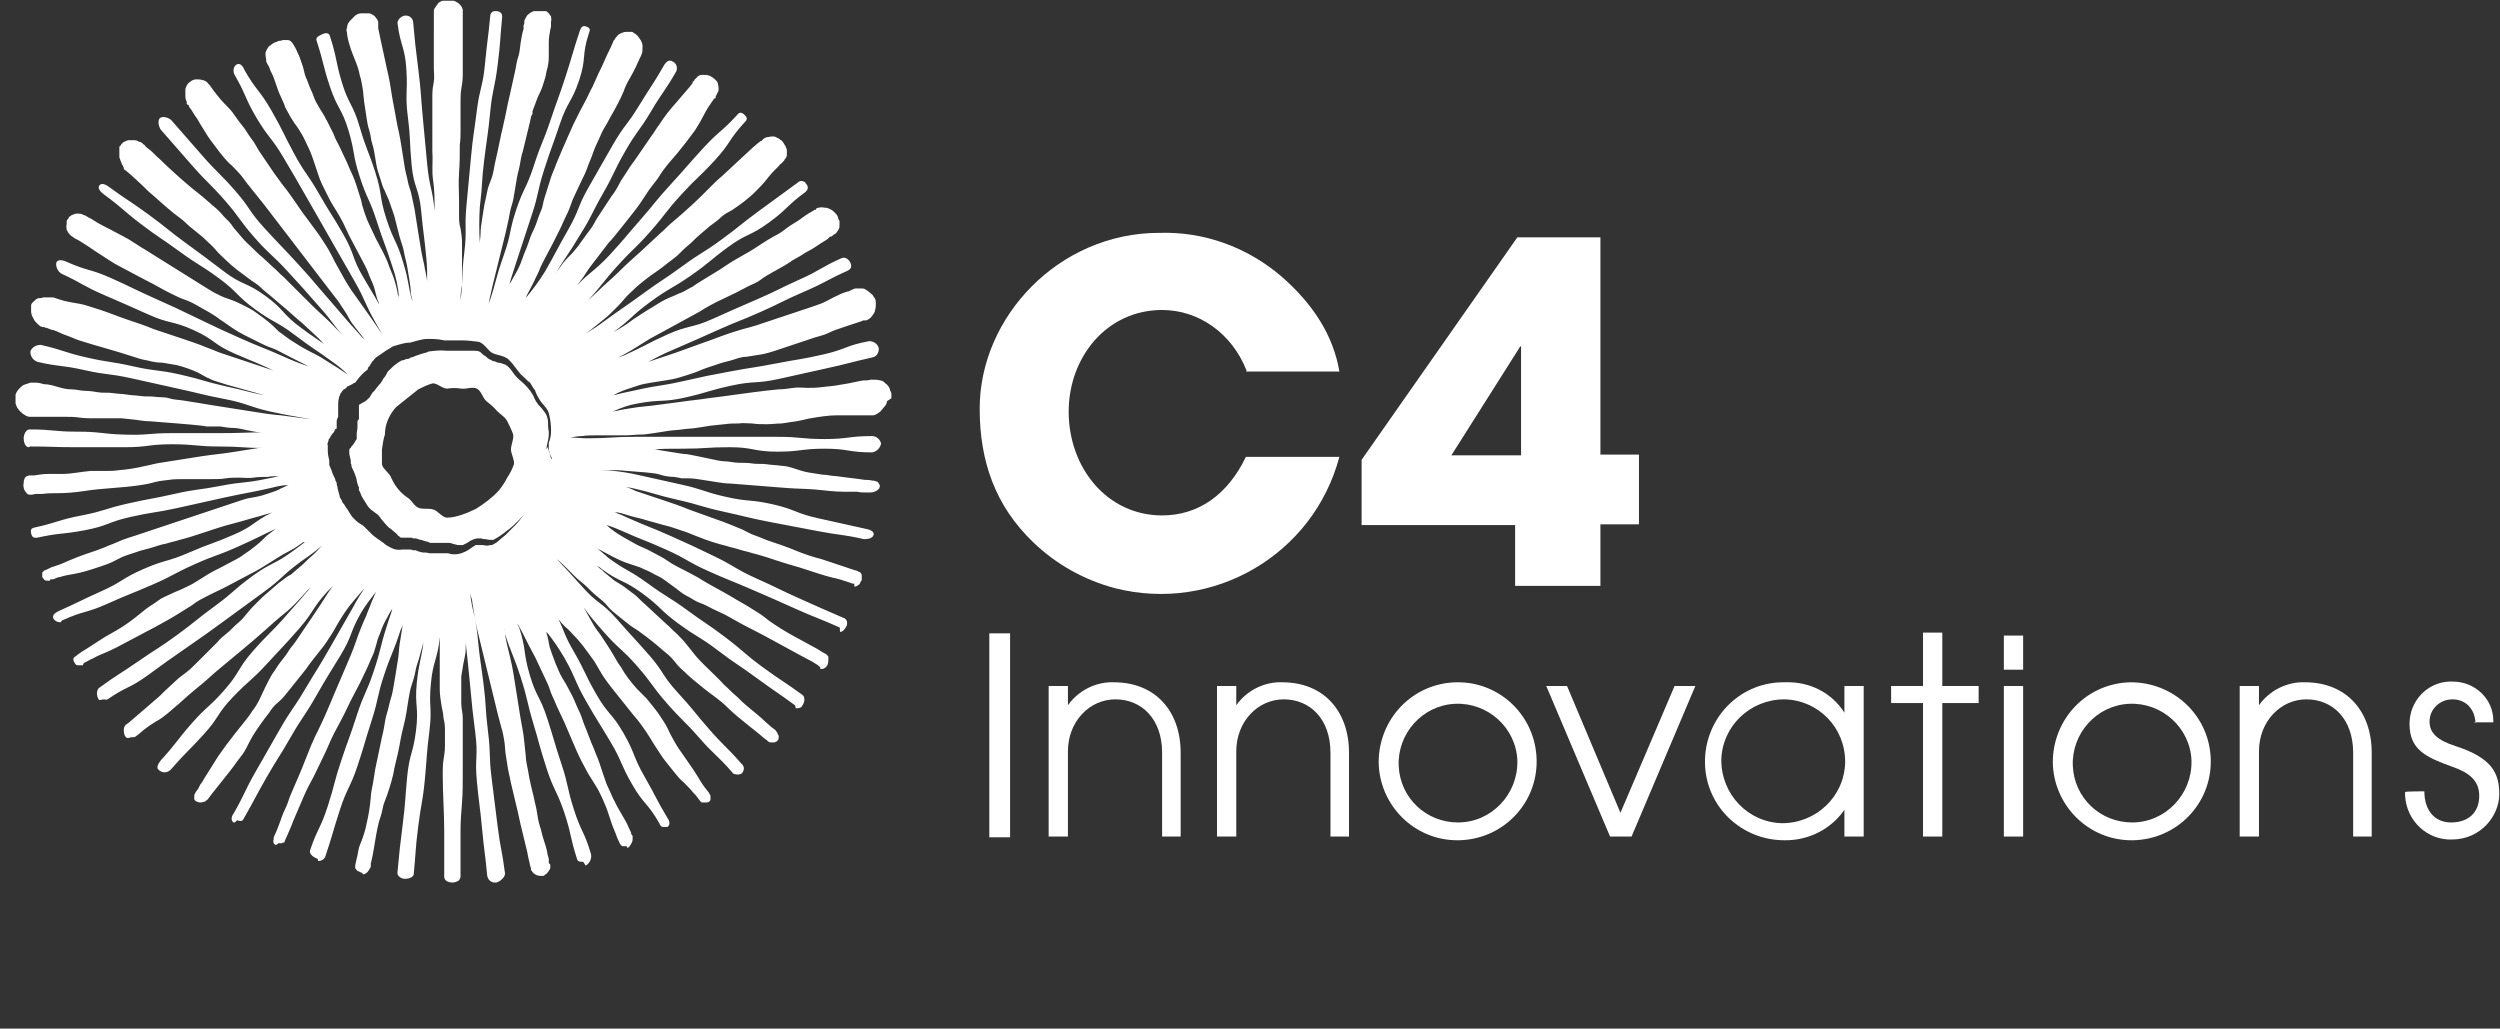 <?xml version="1.0" encoding="UTF-8"?>
<svg xmlns="http://www.w3.org/2000/svg" id="Layer_1" version="1.1" viewBox="0 0 337.1 138.7">
  <rect x="0" y="0" width="337.1" height="138.7" fill="#333333" stroke="none"/>
  <!-- Generator: Adobe Illustrator 29.3.1, SVG Export Plug-In . SVG Version: 2.1.0 Build 151)  -->
  <defs>
    <style>
      .st0 {
        fill: #fff;
      }

      .st1 {
        display: none;
      }
    </style>
  </defs>
  <g id="Group_1125">
    <path id="Path_20753" class="st0" d="M45.5,57.8h0s0,0,0,0ZM45.4,57.9c0,0,0,.1,0,.2v-.2s0,0,0,0h0s0,0,0,0h0ZM45.4,57.8h0ZM45.4,57.8h0s0,0,0,0h0ZM73.9,60.4h0c0,0,0-.1,0-.2,0,0,0,.1,0,.2h0ZM73.9,60.2h0c0,0,0,.1,0,.2h0c0,0,0,0,0,.1s0,0,0,0h0c.2.6.4,1.2.5,1.8-.2.7-.4,1.4-.8,2.1-.1.4-.3.7-.4,1.1l-.5,1c-.4.7-.8,1.3-1.3,1.9-.4.6-.9,1.2-1.4,1.7-.5.5-1.1,1.1-1.7,1.5-.6.5-1.2.9-1.8,1.2-.3,0-.7,0-1-.1-.2,0-.4,0-.6-.1-.2,0-.4,0-.6,0h0c-.5.1-.9.3-1.3.6-.2.1-.4.2-.6.3-.2,0-.4,0-.5,0-.4,0-.8-.2-1.3-.3-.5,0-1,0-1.4,0h-.3s-.3,0-.3,0c0,0-.2,0-.3,0h-.3c-.2-.1-.4-.2-.6-.2l-.6-.2c-.2,0-.4-.1-.7-.2h-.4c-.1-.1-.2-.1-.4-.1-.4,0-.8,0-1.2,0-.1,0-.2-.1-.3-.2-.1,0-.2-.2-.3-.3l-.7-.6c-.1-.1-.3-.2-.4-.3l-.3-.3c-.2-.2-.4-.5-.6-.7l-.3-.4c-.1-.1-.2-.3-.4-.4-.3-.2-.5-.4-.8-.6-.2-.2-.4-.4-.5-.6-.2-.3-.3-.5-.5-.8s-.3-.5-.4-.8c0-.1-.1-.2-.2-.4v-.4c-.2-.3-.2-.6-.3-.9,0-.3-.2-.7-.3-1-.1-.3-.3-.6-.4-.9,0-.1,0-.3-.1-.4,0,0,0-.3,0-.4l-.2-.9c0-.1,0-.3,0-.4v-.2s0,0,0,0c0,0,.1-.2.2-.2,0-.1.1-.2.2-.3s.2-.3.3-.4c0-.1.2-.3.3-.5h0s0,0,0,0h0c0-.1,0-.1,0-.2,0,0,0-.2,0-.2s0-.1,0-.2v-.2s.1-.7.1-.7c0-.2,0-.4,0-.6v-.3c0,0,.1-.2.2-.3h0c0-.2,0-.3,0-.4,0-.1,0-.3,0-.4,0-.2,0-.4,0-.6,0-.2,0-.3,0-.5,0,0,0,0,0,0l.5-.3c.2-.1.4-.2.6-.4.2-.2.4-.3.5-.6l.2-.3c0,0,.1-.2.2-.2.2-.3.5-.6.7-.9l.2-.2.2-.3c.1-.2.2-.4.4-.6.1-.2.2-.3.3-.5,0,0,0-.1.1-.2,0,0,.1-.1.2-.2.3-.3.6-.6.9-.8.1-.1.3-.2.4-.3.1,0,.3-.2.4-.2.2,0,.4-.1.6-.2.2,0,.4,0,.6-.2.2,0,.4-.1.6-.2l.6-.2.6-.2c.2,0,.4-.1.6-.2.8-.1,1.6-.2,2.4-.1.4,0,.8,0,1.2,0h.6c.2,0,.4,0,.7,0,.4,0,.8,0,1.2,0,.4,0,.7,0,1,.3.1.1.3.3.5.4.2.1.3.3.5.4.2.1.4.2.6.3.2,0,.4.1.6.2.4,0,.8.2,1.1.3.3.2.6.5.8.8.2.3.5.7.8,1,.3.3.6.5.9.8.6.6,1.1,1.2,1.4,2,.1.2.2.4.3.5.1.2.2.3.4.5.3.3.5.6.8,1,.2.4.3.8.3,1.2,0,.4,0,.8.1,1.2,0,0,0,.2,0,.3h0c0,.7-.2,1.2-.3,1.8h0s0,0,0,0c0,0,0,.2,0,.3h0ZM53.4,54.9c-.9,1-1.5,2.3-1.5,3.7-.2.6-.3,1.3-.4,2,0,.7,0,1.4,0,2,.1.6.9,1.1,1.2,1.7.5,1.2,1.3,2.2,2.4,2.9.5.4.8,1.1,1.4,1.3s1.3,0,1.9.2c.6.1,1.2,1.1,1.9,1.1.7,0,1.4-.2,2-.4.6-.2,1.3-.5,1.9-.8,1.1-.7,2.2-1.5,3.1-2.5.4-.5.8-1.1,1.1-1.7.4-.6.7-1.2.9-1.8.1-.6-.4-1.4-.4-2s.4-1.4.3-2c-.2-.6-.5-1.2-.8-1.8-.3-.6-.9-.9-1.4-1.4-.4-.5-.9-.9-1.4-1.3-.5-.4-.7-1.4-1.3-1.7s-1.4.1-2.1,0c-.6-.1-1.3-.1-1.9,0-.7,0-1.4-.8-2-.7-.7.2-1.3.5-1.9.8M73.9,60.2c0-.1,0-.2,0-.3h0c0,.1,0,.2,0,.3h0ZM46.9,60.4h0s0,0,0,0ZM46.9,60.2h0c0,0,0,0,0,0,0,0,0,0,0,0h0ZM46.8,60v.3s0,0,0,0c0,0,0-.2,0-.3h0ZM119.6,54.1c0,.3-.2.6-.4.8-.2.2-.3.4-.5.6-.3.2-.5.4-.9.5,0,0-.1,0-.2,0h0s0,0,0,0h-.1s-.2,0-.2,0c-.2,0-.3,0-.5,0-.7,0-1.4,0-2,0-.7,0-1.3,0-1.9,0-1.2,0-2.4.2-3.6.4-.6.1-1.2.3-1.9.4-.7.1-1.3.2-2,.3-.7,0-1.3.1-2,.1-.7,0-1.3,0-2-.1-.6,0-1.2-.1-1.8,0-.6,0-1.2,0-1.9.1s-1.2.1-1.9.2-1.3.2-1.9.3-1.3.1-1.9.2-1.3.1-1.9.2-1.2.2-1.9.3-1.3.2-1.9.2-1.3.1-2,.1c-.7,0-1.3,0-2,0-.6,0-1.3,0-1.9,0-.6,0-1.3,0-1.9.1-.5,0-1.1.1-1.6.2.8,0,1.5.1,2.3.1,3.2,0,3.2-.2,6.4-.2s3.2,0,6.4,0,3.2,0,6.4,0,3.2,0,6.4,0,3.2.3,6.4.3,3.2-.4,6.4-.4c.6,0,1.1.5,1.2,1-.1.6-.6,1.1-1.2,1.2-3.2,0-3.2-.5-6.4-.5s-3.2.4-6.4.4-3.2-.6-6.4-.6-3.2.2-6.4.2c-1.9,0-2.7,0-3.7.1l1.9.3,1.9.3c.6,0,1.3.2,1.9.3s1.3.3,1.9.4,1.2.3,1.8.3,1.3.2,1.9.2,1.3,0,1.9.1,1.3,0,1.9.1,1.3.1,1.9.2c.6,0,1.3.2,1.9.4.6.2,1.2.4,1.8.5.6.1,1.2.2,1.9.3.6,0,1.3.2,1.9.2,1.3.2,2.5.3,3.8.5.3,0,.6,0,1,.1.2,0,.3,0,.5.1.2,0,.3.1.4.3.1.1.2.3.1.5,0,.2-.2.3-.3.4-.3.2-.6.3-.9.3,0,0,0,0,0,0h-.1s-.2,0-.2,0h-.5c-.3,0-.6,0-1-.1-.6,0-1.3,0-1.9,0-1.3,0-2.6-.2-3.8-.3s-2.5-.1-3.8-.2-2.5-.2-3.8-.3-2.5-.2-3.8-.3c-.6,0-1.3-.1-1.9-.2s-1.3-.2-1.9-.3-1.2-.2-1.9-.2h-.9c-.3-.1-.6-.1-1-.2-.6,0-1.3-.1-1.9-.3s-1.2-.2-1.9-.3c-1.2-.1-2.5-.2-3.8-.3h-1.9c-.2,0-.3,0-.5,0,1.5,0,3,.2,4.5.5,3.1.7,3.1.7,6.3,1.4s3.1,1,6.2,1.7,3.2.3,6.3,1,3,1.2,6.2,1.9,3.1.7,6.3,1.4c.5.1,1.2.3,1.1.8-.1.5-.8.6-1.3.6,0,0,0,0,0,0-3.1-.7-3.2-.5-6.3-1.1s-3.2-.6-6.3-1.2-3.1-.7-6.3-1.4-3.1-.9-6.2-1.6-3.1-.9-6.2-1.6c-.7-.1-1.2-.2-1.6-.3,0,0,.1,0,.2,0,.3,0,.6.2,1,.3l.5.2.4.2c.6.2,1.2.4,1.8.6l1.8.6c1.2.4,2.4.8,3.6,1.3l3.6,1.3c1.2.4,2.4.9,3.6,1.4.6.3,1.1.6,1.7.8s1.2.5,1.8.7c1.2.4,2.4.8,3.6,1.3s2.4.9,3.6,1.2l3.6,1.2.9.3c.2,0,.3.1.5.2.2,0,.3.2.4.4,0,.2,0,.3,0,.5,0,.2,0,.3-.2.5,0,.2-.1.3-.3.4-.1.1-.3.2-.5.2,0,0,0,0,0,0,0,0,0,0,0,0,0,0,0,0,0,0,0,0,0,0,0-.1v-.2s0,0,0-.1h0s0,0,0,0h0s-.2,0-.2,0l-.9-.3c-.6-.2-1.2-.4-1.8-.5-1.2-.3-2.4-.7-3.6-1.1s-2.4-.7-3.6-1.1-2.4-.8-3.6-1.1c-.6-.2-1.2-.3-1.8-.5s-1.2-.3-1.8-.5c-1.2-.3-2.5-.7-3.7-1.2-.6-.2-1.2-.5-1.8-.7s-1.2-.4-1.8-.6-1.2-.3-1.8-.5l-1.8-.5c-.6-.2-1.2-.3-1.9-.5s-1.2-.4-1.8-.5c-.1,0-.2,0-.4,0,.6.2,1.1.4,1.7.7,2.9,1.3,3,1.2,5.9,2.5s2.9,1.3,5.8,2.7,2.8,1.7,5.7,3,2.9,1.4,5.8,2.7,2.9,1.3,5.9,2.6c.4.1.6.5.5.9,0,0,0,.1,0,.1-.2.4-.5.9-.9.9-.1,0,0-.6-.1-.6-2.9-1.3-3-1.2-5.9-2.5s-2.9-1.3-5.9-2.6-3-1.2-5.9-2.5-2.8-1.6-5.7-2.9-3-1.2-5.9-2.5c-.7-.3-1.4-.6-2.1-.8.2.2.4.4.7.6.5.4,1,.7,1.5,1s1.1.6,1.6.9,1.1.5,1.7.8,1.1.6,1.7.9,1.1.7,1.6,1,1.1.6,1.7.9,1.1.6,1.7.9c1.1.7,2.2,1.3,3.3,1.9s2.2,1.3,3.3,1.9c.5.3,1.1.7,1.6,1s1,.7,1.5,1.1c1,.7,2.1,1.4,3.2,2,1.1.6,2.2,1.2,3.3,1.8l.8.5c.1,0,.3.2.4.2.1.1.3.3.3.4,0,.3,0,.7-.1,1,0,.1-.2.3-.3.4-.1.1-.3.2-.5.2,0,0-.1,0-.2,0,0,0,0,0,0-.1,0,0,0-.1,0-.2,0,0,0,0,0,0h-.1c0,0-.2-.2-.2-.2l-.8-.5c-.6-.3-1.1-.6-1.7-.9-1.1-.6-2.2-1.2-3.3-1.8s-2.2-1.2-3.4-1.8-2.2-1.2-3.3-1.8c-.6-.3-1.1-.5-1.7-.8s-1.1-.6-1.7-.8-1.1-.6-1.7-.9-1.1-.7-1.6-1.1-1-.7-1.5-1.1-1.1-.6-1.6-.9c-.5-.3-1.1-.5-1.7-.8-.6-.2-1.2-.4-1.8-.6-.6-.2-1.2-.5-1.8-.8-.6-.3-1.1-.6-1.7-.9-.2-.1-.4-.2-.6-.4.5.5,1.1.9,1.6,1.4,2.6,1.9,2.8,1.6,5.4,3.5s2.7,1.7,5.3,3.6,2.7,1.8,5.2,3.7,2.4,2.1,5,4,2.7,1.8,5.3,3.7c.4.3.3,1,0,1.4-.1.3-.4.4-.8.4-.2,0-.1-.3-.2-.4-2.6-1.9-2.6-1.8-5.2-3.7s-2.7-1.8-5.2-3.7-2.7-1.7-5.3-3.6-2.3-2.2-4.9-4.1-2.9-1.4-5.5-3.3c-.2-.2-.4-.3-.6-.4.2.2.4.4.6.5.4.4.9.8,1.4,1.2.2.2.5.4.7.5l.8.5c.5.4,1.1.8,1.6,1.2.5.4.9.9,1.4,1.3l2.8,2.6c.5.4.9.9,1.4,1.3.5.5.9.9,1.3,1.4.4.5.8,1,1.2,1.5.4.5.8.9,1.3,1.4.9.9,1.9,1.8,2.7,2.7.5.4.9.9,1.4,1.3.5.4.9.9,1.4,1.3.9.8,2,1.6,2.9,2.5.2.2.5.4.7.6l.4.3c.1.1.2.2.3.4,0,.1.2.3.2.5,0,.2,0,.3-.1.5,0,0-.1.1-.2.2,0,0-.2,0-.2.1-.2,0-.3,0-.5,0-.2,0-.3,0-.5-.2-.1-.1-.2-.2-.4-.3-.2-.2-.5-.4-.7-.6-.5-.4-1-.8-1.5-1.2-1-.8-2-1.6-2.9-2.5s-2-1.6-3-2.4-2-1.6-2.9-2.5c-.5-.4-.9-.9-1.3-1.4s-.9-.9-1.4-1.3c-.9-.8-1.9-1.6-3-2.4-.5-.4-1.1-.7-1.6-1.1s-1-.8-1.5-1.2-1-.8-1.4-1.3-.9-.9-1.4-1.3-.9-.8-1.4-1.3-1-.8-1.5-1.3-.9-.9-1.4-1.4c-.3-.3-.7-.7-1.1-1,1.3,1.4,1.6,1.7,3.4,3.7,2.1,2.4,2.6,2,4.7,4.4s2.2,2.4,4.3,4.8,1.7,2.7,3.9,5.1,2.1,2.5,4.2,4.9,2.3,2.3,4.4,4.7c.4.3.4.9,0,1.3,0,0,0,0,0,0-.2.1-.5.2-.8.1-.2,0-.4-.1-.5-.3-2.1-2.4-2.3-2.2-4.4-4.6s-2.3-2.3-4.4-4.7-1.9-2.6-4-5-2.4-2.2-4.5-4.6c-1.5-1.7-1.9-2.2-2.7-3.3.3.5.6,1.1.9,1.6.3.5.6,1.1,1,1.6s.7,1,1.1,1.6.7,1.1,1,1.6.6,1.1,1,1.6c.6,1.1,1.4,2.1,2.2,3,.4.4.9.9,1.3,1.3.4.5.8,1,1.2,1.5.4.5.7,1,1.1,1.6s.6,1.1.9,1.7c.3.6.6,1.1.9,1.6.3.5.7,1,1.1,1.6s.7,1,1.1,1.6.7,1.1,1,1.6.7,1,1.1,1.5c0,.1.2.3.2.4,0,.2,0,.3,0,.5,0,.2-.2.3-.4.4-.2,0-.3,0-.5,0,0,0-.2,0-.3,0,0,0-.1-.1-.2-.2-.1-.1-.2-.3-.3-.4-.2-.3-.4-.5-.6-.7-.4-.5-.8-.9-1.3-1.4-.5-.4-.9-.9-1.3-1.4s-.8-1-1.2-1.5-.7-1-1.1-1.6-.7-1.1-1-1.6c-.7-1.1-1.4-2.1-2.2-3-.4-.5-.8-1-1.2-1.5s-.8-1-1.2-1.5c-.8-1-1.6-2-2.2-3.1-.3-.5-.6-1.1-1-1.6s-.7-1-1.1-1.5-.8-1-1.2-1.4-.8-.9-1.3-1.3c-.3-.3-.6-.6-.9-1,.8,1.6.8,2.2,2.1,4.4,1.6,2.8,1.4,2.9,3,5.7s2.1,2.5,3.7,5.3,1.2,3,2.8,5.8,1.5,2.9,3.1,5.6c.3.4.4.9,0,1.2-.2,0-.4,0-.6,0-.3,0-.4-.3-.5-.5-1.6-2.8-2.1-2.5-3.7-5.3s-1.3-3-2.9-5.7-1.7-2.7-3.3-5.5-1.3-3-2.9-5.8c-.7-1.2-1.5-2.4-2.4-3.5,0,0,0,.1,0,.2.2.6.3,1.3.4,1.8.2.6.4,1.2.6,1.7.2.6.5,1.2.7,1.7s.6,1.1.9,1.6c.3.6.6,1.1.9,1.7.3.6.5,1.2.8,1.8s.5,1.2.7,1.8c.5,1.2.9,2.4,1.4,3.5.2.6.5,1.2.7,1.8s.4,1.2.6,1.8.4,1.2.7,1.8.5,1.2.8,1.7c.5,1.1,1.3,2.2,1.8,3.3.1.3.3.6.4.9,0,.2.1.3.2.4,0,.2,0,.3,0,.5,0,.3-.2.6-.4.9,0,0-.1.1-.2.2h0s0,0,0,0c0,0,0,0,0,0,0,0,0,0-.1,0,0,0-.1-.1-.1-.2,0,0,0,0,0,0,0,0,0,0,0,0-.2,0-.3,0-.5,0,0,0-.2,0-.2-.1,0,0-.1-.1-.2-.2-.1-.3-.3-.6-.4-.9-.2-.6-.5-1.2-.7-1.8s-.4-1.2-.6-1.8-.5-1.2-.7-1.7c-.3-.6-.5-1.1-.9-1.7-.3-.5-.7-1.1-1-1.6-.6-1.1-1.2-2.2-1.7-3.4-.5-1.2-1-2.3-1.5-3.5l-.8-1.7c-.3-.6-.5-1.2-.8-1.8s-.4-1.2-.7-1.8-.5-1.1-.8-1.7-.5-1.1-.8-1.7-.6-1.1-.9-1.7c-.5-1-1-2-1.5-2.9,0,.2.1.3.2.5,1,3.1.5,3.2,1.4,6.3s1.4,2.9,2.4,6,.9,3.1,1.9,6.1.7,3.1,1.7,6.2,1.4,2.9,2.3,6c.1.6-.2,1.2-.7,1.5-.1,0-.3-.5-.4-.5-.4,0-.7,0-.8-.4-1-3.1-.7-3.2-1.7-6.2s-1.4-2.9-2.4-6-.9-3.1-1.8-6.1-.7-3.1-1.7-6.2-1.2-3-2.2-6.1v-.3c-.1,0,0,.1,0,.1.2,1.3.5,2.5.8,3.7s.5,2.5.7,3.8.4,2.5.6,3.8.5,2.5.6,3.8l.2,1.9c0,.6.2,1.3.3,1.9.2,1.3.5,2.5.8,3.7.1.6.3,1.2.4,1.9s.2,1.3.4,1.9.3,1.2.5,1.8.4,1.2.5,1.8c0,.3.2.6.2.9v.5c.1,0,.2.2.2.2h0c0,.2,0,.2,0,.3,0,.2,0,.3-.2.5,0,.1-.2.3-.3.4-.1.1-.3.2-.4.3,0,0-.2,0-.2,0,0,0-.2,0-.3,0-.3,0-.7-.2-.9-.4-.1-.1-.2-.3-.3-.4,0-.2,0-.3-.1-.5-.1-.6-.3-1.2-.4-1.9-.3-1.2-.6-2.5-.9-3.7-.5-2.5-1.2-4.9-1.7-7.5-.1-.6-.2-1.3-.3-1.9s-.1-1.3-.2-1.9-.2-1.2-.4-1.8l-.5-1.9c-.3-1.2-.6-2.5-.9-3.7l-.9-3.7-.9-3.7c-.1-.6-.3-1.3-.4-1.9s-.2-1.3-.3-1.9c0-.4-.2-.8-.3-1.3.3,2.7.7,2.8,1,5.8.3,3.2.4,3.2.8,6.4s.2,3.2.6,6.4.1,3.2.5,6.4.4,3.2.8,6.4.6,3.2,1,6.4c0,.5-.7,1.1-1.2,1.2,0,0-.1,0-.2,0-.5,0-.9-.4-1-.9-.3-3.2-.4-3.2-.7-6.4s-.4-3.2-.7-6.4.2-3.2-.2-6.4-.4-3.2-.7-6.4c-.3-3-.3-3.2-.6-5.8,0,.3,0,.5,0,.8,0,.7-.2,1.3-.3,1.9-.1.6-.2,1.2-.3,1.8,0,.6,0,1.2,0,1.9,0,.6,0,1.2,0,1.8,0,.6.2,1.2.2,1.9,0,.6,0,1.3,0,1.9v1.9s0,3.8,0,3.8c0,1.3,0,2.5-.1,3.8s-.2,2.5-.2,3.8c0,1.3,0,2.5,0,3.8,0,.6,0,1.3,0,1.9,0,.2,0,.3,0,.5,0,.2-.1.3-.2.5-.3.2-.6.3-.9.3-.3,0-.7-.1-.9-.3-.1-.1-.2-.3-.2-.5,0-.2,0-.3,0-.5v-1.9c0-1.3,0-2.5,0-3.8,0-2.5-.2-5.1-.2-7.6,0-.6,0-1.3.1-1.9s.2-1.3.2-1.9,0-1.2,0-1.9c0-.6,0-1.2-.2-1.9,0-.6-.2-1.2-.3-1.9-.1-.6-.2-1.3-.2-2,0-.6,0-1.3,0-1.9s0-1.3,0-1.9,0-1.2,0-1.9c0-.4,0-.9,0-1.3-.3,3.1-.9,3.1-1.2,6.3-.3,3.2.2,3.2-.2,6.4s-.3,3.2-.6,6.4-.5,3.2-.9,6.4-.3,3.2-.6,6.4c0,.5-.7.7-1.2.7s-1.1-.4-1-.9c.3-3.2.3-3.2.7-6.4s.3-3.2.6-6.4.8-3.1,1.2-6.3-.2-3.3.1-6.4c.3-2.9.6-3.1.9-5.5-.2.7-.4,1.5-.6,2.2-.2.6-.4,1.2-.5,1.8s-.3,1.2-.5,1.8-.3,1.2-.4,1.8-.2,1.2-.3,1.9c-.2,1.3-.6,2.5-.8,3.7s-.5,2.5-.8,3.7c-.2,1.3-.6,2.5-1,3.7-.2.6-.5,1.2-.6,1.8s-.3,1.2-.5,1.8c-.3,1.2-.5,2.5-.7,3.7-.1.6-.2,1.2-.4,1.9v.5c-.1.2-.2.3-.3.5-.2.3-.5.5-.8.5,0,0,0,0,0,0,0,0,0,0,0,0,0,0,0,0,0,0h0c0-.1,0-.1,0-.2h0s0,0,0,0c-.2,0-.3-.1-.5-.2-.2,0-.3-.2-.4-.3,0,0-.1-.1-.1-.2,0,0,0-.2,0-.3.1-.6.3-1.2.4-1.9s.4-1.2.6-1.8c.2-.6.4-1.2.5-1.8.3-1.2.5-2.5.6-3.7,0-.6.2-1.3.3-1.9s.2-1.3.3-1.9l.4-1.9.4-1.9c.1-.6.3-1.2.4-1.9.1-.6.2-1.3.4-1.9s.3-1.3.5-1.9.3-1.2.4-1.8.2-1.2.3-1.8.2-1.2.3-1.9.1-1.3.2-1.9.2-1.3.3-1.9l.2-1c0,.3-.2.7-.4,1.1-1,3.1-1.2,3-2.2,6s-.7,3.1-1.7,6.2-.9,3.1-1.9,6.1-1.4,2.9-2.4,6-.9,3.1-1.9,6.1c-.1.4-.5.7-1,.7,0,0,0-.3-.1-.3-.5-.2-1.1-.6-1-1.1,1-3,1.4-2.9,2.4-6s.8-3.1,1.8-6.1,1.1-3,2.1-6.1,1.3-3,2.3-6,.8-3.1,1.8-6.2c.3-1,.6-1.7.7-2.2-.3.4-.5.8-.7,1.2-.3.5-.6,1.1-.8,1.7-.2.6-.5,1.1-.6,1.7-.2.6-.3,1.2-.6,1.8s-.5,1.2-.8,1.8c-.5,1.1-1.1,2.3-1.7,3.4s-1.1,2.3-1.7,3.4-1.2,2.2-1.7,3.4-1.1,2.3-1.6,3.4-1.2,2.2-1.7,3.4-1,2.3-1.5,3.5c-.2.6-.5,1.2-.7,1.7l-.4.9c0,0,0,.2-.1.2,0,0-.2,0-.3.1-.2,0-.3,0-.5,0,0,0,0,0,0,0,0,0,0,0,0,0,0,0,0,.1-.2.2,0,0,0,0,0,0,0,0,0,0-.1,0,0,0,0,0-.1,0,0,0-.1-.1-.2-.2,0-.2-.1-.3,0-.5,0-.2,0-.3.1-.5.3-.6.5-1.2.7-1.7s.4-1.2.7-1.8.5-1.2.7-1.8c.5-1.2,1-2.3,1.5-3.5s.9-2.3,1.4-3.5c.3-.6.5-1.2.8-1.7l.8-1.7c.5-1.1,1-2.3,1.5-3.5s1-2.3,1.5-3.5,1-2.3,1.4-3.5.9-2.4,1.4-3.5c.2-.6.5-1.2.7-1.8l.6-1.4c-.7.9-1.4,1.8-2,2.8-1.6,2.8-1.1,3-2.8,5.8s-1.7,2.7-3.3,5.5-1.8,2.7-3.4,5.5-1.7,2.7-3.3,5.5-1.5,2.8-3.1,5.6c-.2.3-.5.2-.8.1-.1,0-.3.4-.5.3-.4-.3-.3-.8,0-1.2,1.6-2.8,1.4-2.9,3-5.7s1.6-2.8,3.2-5.6,1.8-2.7,3.4-5.4,1.7-2.7,3.3-5.5,1.6-2.8,3.2-5.6c.7-1.3,1.1-1.9,1.5-2.5l-.2.2c-.4.5-.8.9-1.2,1.4-.8.9-1.5,2-2.1,3-.3.5-.6,1.1-1,1.7s-.7,1.1-1.1,1.6c-.8,1-1.6,2-2.3,3l-1.2,1.5c-.4.5-.8,1-1.2,1.5s-.8,1-1.3,1.4-.9.9-1.2,1.4c-.8,1-1.5,2-2.2,3.1-.3.5-.6,1.1-.9,1.7s-.7,1.1-1.1,1.6c-.7,1-1.5,2-2.3,3-.4.5-.8,1-1.2,1.5-.2.3-.4.5-.6.8-.1.1-.3.2-.4.3-.2,0-.3.1-.5.1-.2,0-.3,0-.5-.1-.2,0-.3-.2-.4-.3,0-.2,0-.3,0-.5,0-.2.1-.3.2-.5.2-.3.4-.5.5-.8s.4-.5.5-.8c.3-.5.7-1.1,1-1.6s.7-1.1,1-1.6c.7-1,1.5-2.1,2.3-3.1.4-.5.8-1,1.2-1.5s.8-1,1.1-1.5c.4-.5.7-1,1-1.6.3-.6.5-1.1.8-1.7.3-.6.6-1.2.9-1.7.4-.5.7-1.1,1.1-1.6s.8-1,1.1-1.5.8-1,1.1-1.5c.7-1,1.4-2.1,2.1-3.1s1.4-2.1,2.1-3.2c.2-.3.4-.6.7-1-.2.2-.4.4-.7.7-2.2,2.4-1.8,2.7-3.9,5.1s-2.2,2.4-4.3,4.7-2.4,2.2-4.6,4.5-1.8,2.7-4,5.1-2.3,2.3-4.4,4.7c-.4.4-1.1.5-1.6,0-.4-.3,0-.9.3-1.3,2.2-2.4,2-2.5,4.1-4.9s2.4-2.2,4.5-4.6,1.7-2.8,3.8-5.2,2.3-2.3,4.4-4.7c1.8-2,2.1-2.4,3.4-3.9-.2.2-.5.4-.7.7-.4.4-.8.9-1.3,1.4s-.9.9-1.4,1.3c-1,.8-1.9,1.6-2.9,2.5-1.9,1.7-3.9,3.3-5.8,4.9-1,.8-1.9,1.7-2.9,2.5s-1.9,1.6-2.9,2.5c-.5.4-.9.8-1.4,1.2-.5.4-1,.8-1.6,1.1-.5.3-1.1.7-1.6,1.1-.2.2-.5.4-.7.6l-.4.3c0,0-.2.1-.2.1,0,0-.2,0-.2,0-.1,0-.3,0-.5.1,0,0-.2,0-.3,0,0,0-.1-.1-.2-.2-.2-.3-.2-.6-.2-1,0-.2.1-.3.2-.5.1-.1.2-.2.4-.3l.7-.6c.9-.8,1.9-1.6,2.9-2.5.5-.4.9-.8,1.4-1.3s.9-.8,1.4-1.3,1-.8,1.5-1.2.9-.8,1.4-1.3c.9-.9,1.8-1.8,2.7-2.7.4-.5.9-.9,1.4-1.3.5-.4.9-.9,1.4-1.3s.9-.9,1.3-1.4.9-1,1.3-1.4.9-.9,1.4-1.3c.5-.4,1-.9,1.5-1.3.3-.2.5-.4.8-.6s.5-.4.8-.5c.5-.4.9-.8,1.4-1.2s.9-.9,1.4-1.3.9-.9,1.3-1.3c0,0,.1-.1.2-.2-.7.6-1.3,1.1-2.9,2.2-2.6,1.9-2.4,2.2-5,4.1s-2.6,1.9-5.2,3.8-2.6,1.9-5.2,3.7-2.6,1.8-5.2,3.7-2.9,1.5-5.5,3.3c-.2.1-.2,0-.5,0-.3,0-.5.2-.7,0-.3-.5-.3-1.1,0-1.5,2.6-1.9,2.7-1.8,5.3-3.6s2.7-1.7,5.3-3.6,2.5-2,5.1-3.9,2.4-2.1,5-4,2.9-1.5,5.5-3.4c.7-.5,1.2-.9,1.6-1.2h-.2c-.6.4-1.1.8-1.7,1.1s-1.1.6-1.6.9-1.1.7-1.6,1-1.1.7-1.7,1c-1.1.6-2.3,1.2-3.4,1.8s-2.3,1.1-3.4,1.7c-.6.3-1.1.6-1.6,1-.5.3-1.1.7-1.6,1-1.1.7-2.2,1.3-3.3,1.9s-2.3,1.2-3.4,1.8c-.6.3-1.1.6-1.7.9s-1.2.6-1.7.8-1.2.5-1.7.8c-.3.1-.6.3-.8.4l-.4.2c0,0,0,.1-.1.2,0,0,0,0,0,.1,0,0,0,0-.2,0-.2,0-.3,0-.5,0-.2,0-.3-.1-.4-.3-.1-.1-.2-.3-.2-.5,0-.2.1-.3.3-.4.2-.2.5-.4.8-.6l.8-.5c1.1-.7,2.1-1.4,3.2-2,1.1-.6,2.2-1.3,3.2-2.1.5-.4,1-.8,1.5-1.2s1.1-.7,1.6-1.1,1.1-.6,1.7-.9,1.2-.5,1.8-.8c.6-.3,1.1-.5,1.7-.9.5-.3,1.1-.7,1.6-1s1.1-.6,1.7-.9,1.1-.6,1.7-.9,1.1-.6,1.6-1c.5-.3,1-.7,1.5-1.1.5-.4.9-.8,1.4-1.3.4-.3.8-.6,1.2-.9-2.2,1-2.4,1.2-5.1,2.4-2.9,1.3-3,1.1-5.9,2.4s-2.8,1.5-5.8,2.8-3,1.2-5.9,2.5-3.1.9-6,2.2c-.2,0-.2.3-.4.3-.4,0-.7-.2-.9-.5-.2-.5.3-.8.7-1,2.9-1.3,2.9-1.4,5.8-2.7s2.7-1.7,5.7-3,3.1-.9,6.1-2.2,3-1.1,6-2.4c2.8-1.2,2.7-1.8,5.2-3l-1.7.5c-1.2.3-2.4.7-3.6,1s-2.4.7-3.6,1.1-2.4.8-3.6,1.1c-.6.2-1.2.3-1.8.5-.6.1-1.2.3-1.8.5s-1.2.3-1.8.5-1.2.4-1.8.6-1.1.5-1.7.8c-.6.3-1.2.5-1.8.7-1.2.4-2.4.8-3.6,1-.6.1-1.2.2-1.8.4-.3,0-.6.2-.9.3h-.4c0,.1-.1.2-.1.2,0,0,0,0-.1,0,0,0-.1,0-.1,0,0,0,0,0,0,0-.2,0-.3,0-.5-.1-.1-.1-.2-.3-.3-.4,0-.2,0-.3,0-.5,0,0,0-.2.1-.2,0,0,.1-.1.2-.2.1,0,.3-.1.5-.2l.4-.2c.3-.1.6-.2.9-.3.6-.2,1.2-.5,1.7-.7s1.2-.5,1.8-.7c1.2-.4,2.4-.8,3.5-1.3.6-.2,1.2-.5,1.7-.7s1.2-.4,1.8-.6l1.8-.6,1.8-.6c1.2-.4,2.4-.8,3.6-1.2.6-.2,1.2-.4,1.8-.6s1.2-.4,1.8-.6,1.2-.4,1.8-.6,1.2-.4,1.8-.6,1.2-.3,1.8-.4,1.2-.3,1.8-.5,1.2-.4,1.7-.7c.3-.1.6-.3.9-.4-.8,0-1.6.2-2.4.4-3.1.7-3.1.6-6.3,1.3s-3.1.7-6.3,1.4-3.2.5-6.3,1.2-3,1.2-6.2,1.8-3.2.3-6.4,1c0,0-.2,0-.2,0-.4,0-.5-.2-.6-.6-.1-.5,0-.7.6-.8,3.1-.7,3.1-1,6.2-1.6s3.1-.9,6.2-1.6,3.2-.6,6.3-1.3,3.2-.5,6.3-1.1,3.2-.3,6.4-1c.6-.1,1-.2,1.4-.3-.5,0-1,0-1.5.1-.6,0-1.3,0-1.9.1s-1.3,0-1.9,0-1.3,0-1.9.1-1.3.1-1.9.1-1.3,0-1.9,0-1.3,0-1.9,0-1.3,0-1.9.1-1.2.1-1.9.3-1.2.3-1.9.4c-1.3.2-2.5.3-3.8.4s-2.5.2-3.8.4-2.5.3-3.8.3c-.6,0-1.3,0-1.9.1h-.9c0,0-.5.1-.5.1h-.2s0,0,0,0h0s0,0,0,0c0,0,0,0,0,0,0,0,0,0,0,0-.2,0-.3,0-.5-.2-.1-.1-.2-.3-.3-.4-.1-.3-.2-.6-.1-1,0-.2,0-.3.1-.5,0-.2.2-.3.3-.4,0,0,.2,0,.3-.1,0,0,.2,0,.2,0h.5c.6-.1,1.3-.2,1.9-.2s1.3,0,1.9,0c1.3,0,2.5-.3,3.8-.4.6,0,1.3,0,1.9,0s1.3,0,1.9-.1c1.2-.1,2.5-.3,3.7-.6.6-.1,1.2-.3,1.9-.4s1.3-.2,1.9-.3c1.3-.2,2.5-.4,3.8-.6s2.5-.3,3.8-.5c.6-.1,1.2-.2,1.9-.3s1.3-.2,1.9-.3h.5c-2.6,0-2.8-.2-5.8-.2-3.2,0-3.2-.3-6.4-.3s-3.2.4-6.4.4-3.2,0-6.4,0-3.2-.1-6.4-.1c0,0,0,.1-.1.1-.5,0-.7-.7-.7-1.2,0-.5.3-1.2.8-1.2,3.2,0,3.2.3,6.4.3s3.2.3,6.4.4,3.2-.2,6.4-.2,3.2,0,6.4,0c3.1,0,3.2-.1,6.2-.1-.2,0-.4,0-.6,0-.6,0-1.3-.2-1.9-.3s-1.2-.3-1.8-.3-1.2-.1-1.8-.2h-1.9c0-.1-3.8-.4-3.8-.4-1.3-.1-2.5-.2-3.8-.3-.6,0-1.3-.1-1.9-.2l-1.9-.2c-.6,0-1.2,0-1.8,0s-1.3,0-1.9,0-1.3,0-2-.1-1.2-.1-1.8-.1-1.2,0-1.9,0-1.3,0-2,0h-.5s-.2,0-.2,0h-.1s0,0,0,0h-.2c-.3,0-.6-.2-.9-.4-.2-.2-.4-.3-.6-.6-.2-.2-.3-.5-.4-.8,0-.2,0-.4,0-.6,0-.1,0-.2,0-.3,0-.1,0-.2,0-.3.1-.3.3-.6.5-.8.2-.2.4-.4.6-.5.3-.1.6-.2.9-.3,0,0,.2,0,.3,0,0,0,.1,0,.2,0h.3c.3,0,.7.1,1,.2.7,0,1.3.2,2,.4s1.2.3,1.8.3,1.2.2,1.8.2,1.2.1,1.8.2,1.3,0,1.9.1,1.3.1,1.9.2,1.2.1,1.9.2,1.2,0,1.9.1,1.3,0,1.9.2,1.3.2,1.9.3,1.3.2,1.9.3,1.2.2,1.8.3,1.2.2,1.9.3,1.3.2,1.9.3l1.9.3c1.2.2,2.5.4,3.8.5l3.8.5h.1c-2.2-.4-2.5-.4-5.3-1-3.1-.7-3.1-1.1-6.2-1.7s-3.1-.7-6.3-1.4-3.1-.7-6.3-1.4-3.2-.4-6.3-1.1-3.2-.4-6.3-1.1c-.6-.2-1-.7-1-1.4.2-.6.8-.9,1.4-.9,3.1.7,3.1,1,6.2,1.7s3.2.5,6.3,1.2,3.2.4,6.3,1.1,3.1.9,6.2,1.6c2.8.6,3.1.8,5.2,1.2-1.1-.3-2.1-.6-3.2-.9l-1.8-.5c-.6-.2-1.3-.4-1.9-.6-.3-.1-.6-.3-.9-.4l-.9-.5c-.5-.3-1.1-.5-1.6-.7-.6-.2-1.2-.4-1.7-.5-.6-.1-1.2-.2-1.8-.3-.6,0-1.3-.1-2-.3-.7-.1-1.3-.3-1.9-.5-2.4-.8-4.8-1.4-7.3-2.2-.6-.2-1.2-.5-1.8-.7s-1.1-.5-1.7-.7c-.3,0-.6-.2-.9-.3h-.2c0,0-.1-.1-.1-.1,0,0-.2,0-.3,0-.3-.1-.5-.3-.7-.5-.2-.2-.4-.4-.5-.7-.2-.3-.3-.6-.3-1,0-.1,0-.2,0-.3,0-.1,0-.2,0-.4,0-.3.3-.5.5-.7.2-.2.4-.3.6-.3.2,0,.3,0,.5-.1.3,0,.5,0,.8,0,.1,0,.2,0,.3,0,0,0,.1,0,.2,0h.1c.3.1.6.2.9.3.6.2,1.2.3,1.7.4.6.1,1.3.2,1.9.4s1.3.4,1.9.6c1.2.4,2.4.9,3.6,1.3s2.4.8,3.6,1.3c.6.2,1.2.4,1.8.6l1.8.6c1.2.4,2.4.8,3.6,1.3.6.2,1.2.5,1.8.7s1.2.4,1.8.6c1.2.4,2.4.8,3.6,1.2.6.2,1.2.4,1.8.6l.7.3h-.1c-2.9-1.4-2.9-1.3-5.9-2.6s-2.7-1.9-5.6-3.2-3.2-.8-6.1-2.1-2.9-1.3-5.9-2.6-2.8-1.5-5.8-2.9c-.5-.3-.8-.9-.7-1.5.2-.5,1-.3,1.4-.1,2.9,1.3,3.1.9,6,2.2s2.9,1.4,5.8,2.7,2.9,1.3,5.8,2.7,2.9,1.4,5.8,2.7,3,1.2,5.9,2.5c1.1.5,2.1.9,3.3,1.3-1.1-.6-2.2-1.1-3.3-1.7-.6-.3-1.1-.6-1.7-.8s-1.2-.5-1.8-.8-1.2-.6-1.8-.9-1.1-.6-1.7-1-1.1-.8-1.6-1.1c-.5-.4-1-.7-1.5-1-.5-.3-1.1-.6-1.6-.9s-1.1-.6-1.7-.8-1.2-.5-1.8-.8-1.2-.6-1.7-.9-1.1-.6-1.7-.9l-1.7-.9c-.6-.3-1.1-.6-1.7-.9s-1.1-.6-1.7-1-1.1-.7-1.7-1.1-1-.7-1.5-1c-.3-.2-.5-.3-.8-.5l-.4-.2c-.2-.1-.4-.3-.6-.4-.1-.1-.2-.2-.3-.3-.1-.2-.2-.3-.3-.5,0-.2-.1-.5,0-.8,0-.1,0-.3,0-.4,0-.1.1-.2.2-.3,0,0,0,0,.1-.2s0,0,.1-.1c.1,0,.2-.2.3-.2.2-.1.5-.2.7-.2.3,0,.6,0,.9.2.2,0,.4.2.6.3l.4.2.8.5c.5.3,1.1.6,1.7.9s1.1.6,1.7.9,1.1.6,1.7,1,1.1.7,1.6,1,1.1.7,1.6,1,1.1.7,1.6,1l1.6,1c.5.3,1.1.7,1.6,1s1.1.7,1.6,1,1.1.7,1.6.9c.5.3,1.1.5,1.7.7.6.2,1.2.5,1.8.8.6.3,1.2.6,1.7,1,.6.4,1.1.8,1.6,1.2.5.4,1,.9,1.4,1.3.5.4,1,.7,1.5,1.1.5.3,1.1.7,1.6,1s1.1.6,1.7.9,1.1.6,1.7,1c1,.6,1.9,1.2,2.8,1.8-.6-.6-1.2-1.1-1.9-1.6-2.6-1.9-2.7-1.8-5.2-3.7s-2.8-1.6-5.4-3.5-2.3-2.3-4.9-4.2-2.7-1.7-5.3-3.6-2.7-1.8-5.2-3.7-2.4-2.1-5-4c-.4-.3-.9-.8-.6-1.2s.9-.1,1.3.2c2.6,1.9,2.7,1.8,5.3,3.7s2.5,2,5.1,3.9,2.6,1.9,5.1,3.8,3,1.4,5.6,3.3,2.2,2.4,4.8,4.3c1.6,1.2,2.3,1.6,3.1,2.2,0,0,0,0-.2-.2-.4-.5-.9-.9-1.3-1.3s-.9-.8-1.4-1.3c-1-.8-1.9-1.7-2.9-2.5l-1.4-1.2c-.5-.4-1-.8-1.4-1.2s-1-.7-1.5-1.1-1.1-.8-1.6-1.2-1-.8-1.5-1.3-1-.9-1.4-1.4-.9-.9-1.3-1.3-.9-.8-1.4-1.2-1-.8-1.4-1.2-1-.8-1.5-1.2c-1-.8-2-1.7-2.9-2.5-.5-.4-1-.9-1.4-1.3l-1.4-1.3-.7-.6-.4-.3h0c0,0,0-.2,0-.2,0,0-.1-.1-.1-.2,0-.1-.2-.2-.2-.4-.1-.2-.2-.5-.3-.8,0-.3,0-.6,0-1,0-.1,0-.2,0-.3,0-.1,0-.2.2-.3,0-.1.1-.2.2-.3,0,0,.2-.2.3-.2.2-.1.4-.2.6-.2.2,0,.3,0,.5,0,.3,0,.6,0,.8.2.3,0,.5.2.7.4,0,0,.1,0,.2.2h0c0,0,.2.2.2.2l.4.3c.5.4.9.9,1.4,1.3.9.9,1.8,1.7,2.8,2.6.5.4.9.8,1.4,1.2s1,.8,1.5,1.2,1,.9,1.5,1.3,1,.9,1.4,1.4c.2.2.5.5.7.7s.4.5.6.8c.4.5.8.9,1.2,1.4s.9.9,1.3,1.3.9.9,1.4,1.3l1.4,1.3c.5.4.9.9,1.4,1.3.9.9,1.8,1.8,2.7,2.7s1.8,1.8,2.7,2.6,1.8,1.8,2.7,2.7h0c-1.3-1.4-1.4-1.9-3.2-3.9-2.1-2.4-2.1-2.4-4.3-4.8s-2.4-2.2-4.5-4.6-1.9-2.6-4-5-2.3-2.3-4.4-4.7-2.1-2.4-4.2-4.8c-.3-.4-.5-1.3-.1-1.6s1.2,0,1.5.3c2.1,2.4,2.1,2.4,4.2,4.8s2.3,2.3,4.4,4.7,1.8,2.7,4,5.1,2.2,2.3,4.4,4.7,2.1,2.4,4.2,4.8,2.1,2.5,4.2,4.8c.2.3.5.5.7.7l-1.1-1.4c-.4-.5-.8-1-1.1-1.6s-.7-1.1-1-1.6-.7-1-1.1-1.5c-.8-1-1.5-2-2.3-3l-2.3-3-2.3-3c-.8-1-1.5-2-2.3-3s-1.6-2-2.4-3c-.4-.5-.7-1-1.1-1.4s-.8-.9-1.3-1.3c-.5-.5-.9-1-1.3-1.5-.2-.3-.4-.5-.6-.8s-.4-.5-.6-.8c-.4-.5-.7-1.1-1.1-1.7s-.6-1.1-1-1.6c-.2-.3-.3-.5-.5-.8l-.3-.4v-.2c-.2,0-.2-.1-.3-.2s0-.1,0-.2c-.1-.2-.2-.5-.2-.8,0-.3,0-.6,0-.9,0-.2.1-.4.2-.6.1-.2.3-.4.5-.5.2-.2.5-.3.8-.3.3,0,.5,0,.8.1,0,0,.2,0,.3.1,0,0,.1,0,.2.1.1,0,.2.2.3.3.2.2.3.3.4.5l.3.4c0,.1.2.2.3.4.4.5.7.9,1.2,1.4s.9.9,1.3,1.5.8,1.1,1.2,1.6.7,1.1,1.1,1.6.7,1.1,1,1.6c.7,1,1.4,2.1,2.1,3.1.4.5.7,1,1.1,1.5s.8,1,1.2,1.6c.8,1.1,1.4,2.1,2.2,3.1l1.1,1.5c.4.5.7,1,1.1,1.6s.7,1.1,1,1.7.6,1.2.9,1.7c.6,1.1,1.2,2.2,1.9,3.2l2.2,3.1c.6.9,1.3,1.8,1.9,2.8-.2-.4-.5-.9-.9-1.6-1.6-2.8-1.3-2.9-2.9-5.7s-1.6-2.8-3.2-5.6-1.6-2.8-3.2-5.6-1.6-2.8-3.2-5.5-2-2.6-3.6-5.3-1.3-2.9-2.9-5.7c-.3-.4-.3-1.2.2-1.5s.9.3,1.1.8c1.6,2.8,2,2.6,3.6,5.4s1.5,2.9,3,5.7,1.8,2.7,3.4,5.5,1.7,2.7,3.3,5.5,1.1,3.1,2.7,5.8c1.1,1.9,1.5,2.5,2.1,3.6,0-.2-.1-.4-.2-.6-.2-.6-.3-1.2-.5-1.8s-.5-1.1-.7-1.7-.5-1.1-.8-1.7l-.9-1.7c-.3-.6-.6-1.1-.9-1.7s-.5-1.1-.8-1.7-.6-1.1-.9-1.6-.7-1.1-1-1.7-.6-1.2-.9-1.8c-.3-.6-.5-1.2-.7-1.8-.2-.6-.4-1.2-.6-1.8s-.4-1.1-.7-1.7-.5-1.1-.8-1.6-.6-1-1-1.5c-.4-.6-.7-1.1-1-1.7-.2-.3-.3-.6-.4-.9l-.4-.9c-.3-.6-.5-1.2-.7-1.8s-.4-1.2-.7-1.7c-.1-.3-.2-.6-.4-.9l-.2-.4h0c0-.1,0-.2,0-.2,0,0,0,0,0,0,0-.2-.1-.5-.1-.8,0-.3.1-.5.3-.8.1-.2.2-.3.4-.4.2-.2.4-.3.6-.4.2,0,.4-.2.6-.2.1,0,.3,0,.4-.1.2,0,.5,0,.7,0,.3,0,.5.2.7.5.1.2.2.3.3.5l.2.4c.1.3.3.6.4.9.2.6.5,1.3.6,1.9s.4,1.1.6,1.7.5,1.1.7,1.7.5,1.1.8,1.6l.5.8c.2.3.3.6.5.9.3.6.6,1.2.9,1.8.2.6.5,1.1.8,1.7l.8,1.7c.3.6.5,1.2.8,1.8s.5,1.2.7,1.8c.2.6.4,1.3.6,1.9.1.6.3,1.2.5,1.8s.4,1.1.7,1.7.5,1.1.8,1.7.6,1.1.9,1.7.6,1.2.8,1.8.5,1.2.7,1.8.4,1.3.5,1.9c0,.2.1.5.2.7-.1-1.4-.4-2.8-.9-4.2-1-3.1-1.1-3-2.1-6.1s-1.3-2.9-2.3-6-.6-3.2-1.5-6.2-1.5-2.9-2.5-5.9-.8-3.1-1.8-6.2c-.2-.5.4-.7.8-.9s.9-.2,1,.3c1,3.1.7,3.2,1.6,6.2s1.5,2.9,2.4,6,1.1,3,2.1,6.1.5,3.2,1.5,6.3,1.4,2.9,2.3,6c.8,2.6.6,3.1,1.2,5.1,0-.3-.1-.6-.2-1,0-.6-.1-1.3-.2-1.9s-.2-1.2-.3-1.8-.3-1.2-.4-1.8-.3-1.2-.5-1.8-.3-1.2-.5-1.9-.3-1.3-.5-1.8c-.2-.6-.4-1.1-.6-1.7l-.4-.9c-.1-.3-.3-.6-.4-.9-.2-.6-.4-1.3-.6-1.9-.2-.6-.3-1.3-.4-1.9s-.2-1.3-.4-1.9-.2-1.2-.4-1.8-.3-1.2-.4-1.9-.2-1.3-.3-2-.1-1.2-.2-1.8-.2-1.2-.4-1.8c-.1-.6-.3-1.2-.5-1.7-.2-.5-.5-1.2-.7-1.8-.2-.6-.4-1.3-.5-2v-.2c-.1-.2-.1-.5,0-.7,0-.4.2-.7.5-1,.2-.2.4-.4.6-.6.3-.2.5-.3.8-.3.4,0,.7,0,1.1,0,.4.1.7.3.9.6.1.1.2.3.3.5,0,0,0,.2,0,.2h0c0,.1,0,.2,0,.2h0s0,.5,0,.5l.4,1.9.8,3.7c.3,1.2.5,2.5.7,3.8l.7,3.8c.3,1.2.5,2.5.7,3.8l.3,1.9c.1.6.3,1.2.4,1.8s.4,1.2.5,1.8.3,1.3.4,1.9.2,1.3.3,1.9.2,1.3.3,1.9c.2,1.3.4,2.5.7,3.7.1.7.3,1.4.4,2.2,0-1,0-2-.1-3-.3-3.2-.4-3.2-.7-6.4s-1-3.1-1.3-6.3-.1-3.2-.5-6.4,0-3.2-.2-6.4-.8-3.1-1.2-6.3c0-.5.6-1,1.1-1,.5,0,.9.3,1,.8,0,0,0,0,0,0,.3,3.2.3,3.2.7,6.4s.3,3.2.6,6.4.3,3.2.6,6.4.7,3.2,1,6.3c0,.3,0,.5,0,.8,0-.4,0-.7,0-1.1,0-1.3,0-2.5-.2-3.8s0-2.5-.1-3.8c0-.6,0-1.3,0-1.9v-1.9c0-.6,0-1.3,0-1.9s0-1.3,0-2,.1-1.3.2-1.8,0-1.2,0-1.8c0-1.3,0-2.5,0-3.8V1.8c0,0,0-.2,0-.2,0-.2,0-.4.2-.6.1-.2.3-.4.4-.6.2-.1.4-.3.6-.3.2,0,.3,0,.5,0,.1,0,.3,0,.4,0,.2,0,.3,0,.5,0,.2,0,.3.1.5.2.4.2.7.6.8,1,0,.2,0,.4,0,.6v.5c0,.6,0,1.2,0,1.9v1.9c0,.6,0,1.3,0,1.9s0,1.3,0,2-.1,1.3-.2,1.9-.1,1.2-.1,1.8c0,.3,0,.6,0,.9v1c0,.6,0,1.3,0,1.9s0,1.3-.1,1.9c0,1.2,0,2.5-.1,3.8s0,2.5,0,3.8c0,.6,0,1.2,0,1.9,0,.6,0,1.2.2,1.8.1.6.2,1.3.2,1.9,0,.7,0,1.3,0,1.9s0,1.3,0,1.9v1.9c-.2.8-.2,1.7-.2,2.5v-.4c.4-3.2.1-3.2.5-6.4s0-3.2.3-6.4.3-3.2.6-6.4.4-3.2.8-6.4.8-3.1,1.1-6.3.4-3.2.7-6.4c0-.4.3-.7.6-.7,0,0,.1,0,.2,0,.5,0,.9.3.8.9-.3,3.2-.2,3.2-.6,6.4s-.7,3.2-1,6.3-.4,3.2-.8,6.4-.2,3.2-.6,6.4c-.1,1.6-.1,3.2,0,4.9,0-.4.1-.9.1-1.3,0-.6.1-1.3.2-1.9s.2-1.3.3-1.9.3-1.3.4-1.9.4-1.2.6-1.8.3-1.2.4-1.8l.2-.9.2-.9c.1-.6.3-1.3.4-1.9s.3-1.2.4-1.8c.3-1.2.5-2.5.8-3.7l.4-1.8.4-1.8c.1-.6.2-1.2.4-1.8s.2-1.2.3-1.8.2-1.3.4-1.9v-.5c0,0,.1-.2.1-.2h0c0-.2,0-.2,0-.3,0-.2.1-.3.2-.5.1-.2.2-.4.4-.5.2-.2.4-.3.7-.4.2,0,.4,0,.6,0,.2,0,.3,0,.5,0,0,0,.2,0,.2,0,0,0,.1,0,.1,0,0,0,.1,0,.2,0,.1,0,.3.2.4.3.1.1.2.3.3.4,0,.2.1.5,0,.7,0,.1,0,.3,0,.4v.3c0,0-.1.4-.1.4-.1.6-.2,1.1-.2,1.7,0,.6,0,1.2,0,1.9,0,.7-.1,1.4-.3,2-.1.7-.3,1.3-.5,1.9-.1.3-.2.6-.4,1s-.3.6-.4.9c-.2.5-.4,1.1-.6,1.6v.4c-.1,0-.2.4-.2.4l-.2.9c-.3,1.2-.6,2.5-.9,3.7-.2.6-.3,1.2-.4,1.8s-.3,1.2-.4,1.8-.2,1.2-.3,1.8-.2,1.3-.4,1.9-.3,1.2-.4,1.8l-.4,1.8c-.6,2.4-1.2,4.9-1.8,7.3l-.4,1.8c0,.4-.2.7-.3,1.1,0-.2.2-.5.3-.8,1-3,.8-3.1,1.9-6.2s.7-3.2,1.7-6.2,1.4-2.9,2.4-6,1.2-3,2.2-6,1.1-3,2.1-6.1.9-3.1,1.9-6.1c.2-.5.4-.7.9-.5s.5.4.3.9c-1,3.1-.3,3.3-1.3,6.3s-1.6,2.9-2.6,5.9-1.1,3-2.1,6.1-.7,3.2-1.7,6.2-1,3.1-2,6.1c-.5,1.6-.8,2.4-1,3.2,0,0,.1-.2.2-.3.3-.5.6-1.1.9-1.6.3-.6.5-1.1.7-1.7s.5-1.2.7-1.8.4-1.2.7-1.8.5-1.2.7-1.8c.2-.6.5-1.1.6-1.7s.3-1.2.5-1.8c.2-.6.4-1.3.6-1.9.2-.6.5-1.2.7-1.8.5-1.2,1-2.4,1.5-3.5l.4-.9.4-.9c.3-.6.6-1.2.9-1.8s.6-1.1.9-1.7.5-1.1.8-1.6l.4-.9.4-.9c.3-.6.6-1.2.8-1.7s.5-1.1.8-1.7l.4-.9c0-.1.1-.2.2-.3,0-.1.2-.3.3-.4.1-.2.3-.3.5-.4.2-.1.5-.2.7-.2.2,0,.4,0,.6,0,0,0,.2,0,.2,0,0,0,.1,0,.2.1.3.2.5.3.7.6.2.3.4.5.5.9.1.4,0,.8,0,1.2l-.2.5-.2.4c-.1.3-.3.6-.4.9-.3.6-.6,1.2-.9,1.7s-.6,1.1-.8,1.7c-.5,1.2-1.1,2.3-1.8,3.5-.3.6-.6,1.1-.9,1.6s-.5,1.1-.8,1.7-.5,1.1-.7,1.7-.5,1.2-.7,1.8-.5,1.2-.8,1.8-.5,1.1-.8,1.7-.5,1.1-.7,1.7-.5,1.2-.8,1.8c-.5,1.2-1.1,2.3-1.7,3.5-.3.6-.6,1.1-.9,1.7s-.6,1.1-.8,1.7c-.5,1.1-1.1,2.3-1.7,3.4,0,.1-.1.3-.2.4,1-1.2,1.9-2.4,2.7-3.7,1.6-2.8,1.5-2.8,3.1-5.6s1.2-3,2.8-5.8,1.6-2.8,3.2-5.6,1.9-2.6,3.6-5.4,1.8-2.7,3.4-5.5c.3-.4.6-.7,1.1-.4.5.2.7.8.5,1.3-1.6,2.8-1.8,2.7-3.4,5.4s-1.9,2.6-3.5,5.4-1.4,2.9-3,5.7-1.4,2.9-3.1,5.6c-1.6,2.7-1.8,2.7-3.3,5.2.3-.5.7-.9,1-1.4.4-.5.9-1,1.3-1.4.4-.5.8-.9,1.1-1.4.4-.5.7-1,1.1-1.5s.7-1,1-1.6c.7-1.1,1.4-2.1,2.1-3.2.4-.5.7-1,1-1.6s.7-1.1,1-1.6.7-1.1,1.1-1.6l1.1-1.6,1.1-1.6c.4-.5.7-1.1,1.1-1.6.7-1.1,1.5-2.1,2.4-3.1.4-.5.8-.9,1.2-1.4.2-.2.4-.5.6-.7,0-.1.2-.2.3-.4v-.2c.1,0,.2-.1.2-.1,0,0,0-.1.1-.2.1-.1.3-.3.4-.4.2-.2.5-.2.8-.2.2,0,.5,0,.7.1.1,0,.3.1.4.2.1,0,.2.2.3.2.1.1.3.3.4.4,0,0,0,.1.1.2,0,.2.1.5.1.7,0,.2,0,.5-.2.7,0,.1-.1.2-.2.4v.2c-.2.1-.3.2-.4.4-.2.2-.3.5-.5.7-.3.5-.6,1-.9,1.6-.3.6-.7,1.2-1,1.7-.2.3-.4.5-.6.8s-.4.5-.6.8c-.4.5-.8,1-1.2,1.5s-.8.9-1.2,1.4-.8,1-1.1,1.5-.7,1-1.1,1.5-.7,1-1.1,1.6c-.7,1.1-1.5,2.1-2.3,3.1-.4.5-.8,1-1.2,1.5s-.8,1-1.2,1.4c-.8,1-1.5,2-2.3,3-.4.5-.7,1-1.1,1.6-.3.4-.6.8-.9,1.2,1.8-1.9,2.2-1.8,4.3-4,2.2-2.4,2.1-2.4,4.2-4.8s2-2.5,4.2-4.9,2.1-2.4,4.3-4.8,2.4-2.1,4.6-4.5c.3-.4.6-.4,1,0s.4.6,0,1c-2.2,2.4-1.8,2.7-4,5.1s-2.3,2.2-4.5,4.6-2,2.5-4.1,4.9-2.3,2.3-4.4,4.6c-2.1,2.3-2,2.5-4.1,4.8h0s1.4-1.3,1.4-1.3c.9-.9,1.9-1.7,2.8-2.6s1.9-1.8,2.8-2.6,1.8-1.7,2.8-2.6c.5-.4.9-.9,1.4-1.3l1.4-1.2c.9-.8,1.9-1.7,2.7-2.5.4-.4.9-.9,1.3-1.3s.9-.9,1.4-1.3l2.8-2.6,1.4-1.3.7-.6.4-.3h.1c.2-.3.4-.4.7-.5.2,0,.5-.1.7-.1.2,0,.5,0,.7.2.2,0,.3.2.5.3.1,0,.2.2.3.3.2.3.4.6.5,1,0,.2,0,.5,0,.7,0,.2-.1.4-.3.6,0,.1-.2.3-.3.4l-.2.2c-.1,0-.2.2-.3.3-.2.2-.4.4-.6.6-.4.4-.8.9-1.2,1.4-.4.5-.9,1-1.4,1.5-.5.5-1,.9-1.5,1.3-.5.4-1.1.8-1.7,1.2-.6.3-1.1.6-1.5,1s-.9.7-1.4,1.1-.9.8-1.4,1.2-.9.9-1.4,1.3-1,.9-1.4,1.3-1,.8-1.5,1.2-1,.8-1.6,1.2-1,.7-1.5,1.1-1,.8-1.4,1.2-.9.8-1.3,1.3-.8.9-1.3,1.4-.9.9-1.4,1.3-1,.8-1.5,1.2c-.3.3-.7.5-1.1.8.9-.5,1.8-1.1,2.6-1.7,2.6-1.9,2.6-1.8,5.2-3.7s2.7-1.8,5.3-3.7,2.7-1.7,5.3-3.6,2.5-2,5.1-3.9,2.6-1.9,5.2-3.8c.3-.3.7-.2,1,0,0,0,0,.1.1.2.3.3.3.7,0,1,0,0,0,0-.1.1-2.6,1.9-2.3,2.2-4.9,4.1s-2.9,1.4-5.5,3.3-2.5,2.1-5.1,3.9-2.8,1.6-5.4,3.5-2.4,2.2-5,4.1h0c.7-.4,1.4-.8,2.1-1.3.5-.4,1-.7,1.6-1.1s1.1-.7,1.6-1,1.1-.7,1.7-1,1.2-.5,1.8-.8c.6-.2,1.1-.5,1.6-.8.3-.1.5-.3.8-.5l.8-.5c1.1-.7,2.2-1.3,3.2-2s2.2-1.3,3.2-1.9,2.1-1.4,3.2-2c.6-.3,1.1-.6,1.6-1s1-.7,1.5-1,1.1-.8,1.6-1.1c.3-.2.6-.3.8-.5h.2c0-.1.1-.2.1-.2,0,0,.2-.1.3-.1.2,0,.4-.1.7,0,.2,0,.4,0,.6.1.3.1.6.3.8.5.2.2.4.4.5.7,0,.2.1.3.2.5,0,.2,0,.5,0,.7,0,.2-.1.5-.3.7-.1.2-.2.3-.4.4-.1,0-.2.2-.4.3h-.2c0,.1-.4.4-.4.4-.3.2-.5.3-.8.5-.5.3-1,.7-1.6,1s-1.1.7-1.7,1c-.3.2-.6.3-.8.5l-.8.5c-.5.3-1.1.6-1.6.9s-1.1.6-1.6,1-1.1.6-1.7.9c-1.1.6-2.3,1.2-3.4,1.7s-2.2,1.1-3.3,1.8l-3.3,1.8c-1.1.6-2.2,1.2-3.3,1.8-.5.3-1.1.7-1.6,1s-1.1.7-1.7,1c-.3.2-.6.3-.9.5l.8-.3c2.9-1.3,2.9-1.5,5.8-2.8s3.2-.8,6.1-2.1,2.9-1.3,5.9-2.6,2.9-1.4,5.8-2.7,2.8-1.6,5.7-2.9c.5-.2,1,.2,1.2.7s0,.8-.4,1c-2.9,1.3-2.8,1.5-5.8,2.8s-2.9,1.4-5.8,2.7-3,1.2-5.9,2.5-2.9,1.3-5.9,2.6c-1.9.8-2.5,1.2-3.5,1.7h0c.6-.2,1.2-.4,1.8-.6s1.2-.4,1.8-.6l3.6-1.3c1.2-.4,2.4-.9,3.6-1.3.6-.2,1.2-.4,1.9-.6s1.2-.3,1.8-.5,1.2-.4,1.8-.6,1.2-.4,1.8-.6l1.8-.6,1.8-.6c.6-.2,1.2-.4,1.7-.6s1-.5,1.6-.8c.6-.3,1.2-.6,1.9-.8.2,0,.3-.1.5-.2l.5-.2c.2,0,.4,0,.6,0h.1s.1,0,.1,0c0,0,.2,0,.2,0,.3,0,.5.2.8.4.2.2.4.3.6.5,0,0,0,.1.1.2.2.2.3.5.3.8,0,.4,0,.7-.1,1,0,.3-.2.5-.4.8-.2.3-.5.5-.8.6,0,0-.2,0-.3,0h-.1s-.2.1-.2.1l-.9.3c-.6.2-1.2.4-1.8.6s-1.2.4-1.8.7-1.2.4-1.8.6l-1.8.6c-1.2.4-2.4.8-3.6,1.2-.6.2-1.3.4-1.9.5s-1.3.2-1.9.3c-.6,0-1.2.2-1.8.4-.6.2-1.2.3-1.8.5s-1.2.4-1.8.6-1.2.5-1.8.7-1.2.4-1.9.6c-.6.2-1.3.3-1.9.4-.7.1-1.3.2-1.9.3-.6.1-1.2.2-1.8.4-.6.2-1.2.4-1.8.6-.5.2-1,.4-1.5.7.8-.2,1.6-.4,3.1-.7,3.1-.7,3.2-.5,6.3-1.2s3.1-.7,6.3-1.3,3.2-.5,6.3-1.1,3.2-.5,6.3-1.2,3-1.2,6.2-1.8c.6,0,1.2.4,1.3,1,0,.6-.3,1.1-.9,1.2-3.1.7-3.1.8-6.3,1.5s-3.1.7-6.3,1.4-3.2.2-6.4.9-3.1.9-6.2,1.6-3.2.2-6.4.8c-1.2.2-2.3.6-3.4,1.1.5-.1,1-.2,1.5-.3.6-.1,1.3-.2,1.9-.3l1.9-.2,3.8-.5c1.3-.2,2.6-.3,3.8-.5,2.5-.3,5.1-.7,7.6-1l1.9-.2c.6,0,1.3-.1,2-.2s1.3,0,1.9,0,1.2,0,1.9-.1,1.2-.1,1.8-.2,1.2-.2,1.8-.3,1.3-.3,2-.4c.3,0,.7,0,1-.1h.2s.1,0,.1,0h0s0,0,0,0h0c.3,0,.7,0,1,.1.3,0,.5.2.7.4.3.2.5.5.6.8,0,.2.2.4.2.6,0,.2,0,.4,0,.6h0ZM74.4,61.9c0-.3-.2-.5-.3-.8,0-.1,0-.2-.1-.4h0c0-.1,0-.2,0-.2,0,0,0-.2,0-.2h0c0-.1,0-.2,0-.3,0,0,0-.1,0-.2s0,0,0-.1c.2-.5.3-1,.3-1.5h0c0,0,0-.1,0-.2,0-.8-.1-1.5-.3-2.3-.2-.7-.9-1.2-1.3-1.9-.2-.3-.4-.7-.5-1,0-.2-.2-.3-.3-.5l-.3-.5c-.1-.2-.2-.3-.4-.4-.1-.1-.3-.3-.4-.4-.3-.3-.6-.5-.8-.8-.2-.3-.5-.6-.7-.9-.2-.3-.5-.6-.8-.9-.7-.5-1.5-.5-2.1-.8s-1-1.2-1.8-1.5c-.8-.1-1.5-.2-2.3-.2-.2,0-.4,0-.6,0-.2,0-.4,0-.6,0h-1.2c-.8-.2-1.6-.2-2.3-.2-.4,0-.8.1-1.2.2l-1.1.3c-.8,0-1.6.3-2.3.5-.7.4-1.3.8-2,1.3-.2.1-.4.3-.5.4-.1.2-.3.3-.4.5l-.3.5-.2.2v.2c-.7.5-1.2,1.1-1.7,1.8h0s0,0,0,0c0,0,0,0,0,0h0c-.1,0-.3.1-.4.2l-.6.3h-.1c0,0-.1.2-.1.2l-.3.2c-.1,0-.2.2-.3.3,0,.1-.2.2-.2.3-.2.4-.3.9-.3,1.4v.6c0,0,0,.2,0,.3h0c0,.1,0,.1,0,.2h0c0,0,0,.1,0,.1,0,0,0,0,0,0,0,0,0,0,0,0h0c0,0,0,.2,0,.2v.3c-.1.2-.2.4-.2.6v1c-.2,0-.3.2-.3.3s-.1.2-.2.3-.2.3-.3.4c0,.1-.2.3-.3.5h0s0,0,0,0c0,.1,0,.2-.1.4s0,.3,0,.4h0v.4c0,.1,0,.2,0,.3,0,.4.1.9.2,1.3v.6c.1.2.2.5.3.7.1.4.3.8.5,1.2,0,.2.1.3.2.5,0,.2,0,.3.1.5,0,.4.2.8.3,1.3,0,.2.2.4.3.6,0,.2.2.4.3.5.2.4.5.7.7,1.1l.2.3c0,0,.1.2.2.3.2.2.3.3.5.5.3.3.7.5,1,.7,0,0,.1.1.2.2l.2.2.4.4c.1.1.3.3.4.4l.5.4,1,.7c.3.3.7.5,1.1.7.4.2.9.3,1.4.2h.3s.3,0,.3,0h.3c0,0,.1,0,.2,0h0c0,0,.2,0,.4.1h.4c0,.1.9.3.9.3.3,0,.6,0,.9.1.3,0,.6,0,.9,0s.6,0,.8,0c.3,0,.5,0,.8,0,.6.2,1.2.2,1.8,0,.6-.2,1.1-.5,1.6-.9.1,0,.2-.1.3-.2.1,0,.2,0,.3,0,.1,0,.3,0,.4,0h.4c.3.1.6.1.9,0,0,0,.2,0,.2,0,0,0,.1,0,.2-.1.1,0,.3-.2.4-.2.5-.4.9-.8,1.3-1.1.2-.2.4-.4.6-.6.2-.2.4-.4.6-.6.4-.4.8-.9,1.1-1.3l1-1.4c.3-.5.6-1,.9-1.5.2-.5.5-1,.7-1.6.1-.3.2-.5.3-.8s.2-.5.3-.8c.1-.3.2-.5.3-.8,0-.3,0-.6,0-.9h0ZM45.5,57.8h0s0,0,0,0h0c0,0,0,0,0,0ZM46.9,60.3h0Z"></path>
    <path id="Path_20754" class="st0" d="M168.1,50c-2-5.1-6.5-8.2-11.4-8.2-7.5,0-12.6,6.4-12.6,13.7,0,7.6,5.2,14,12.6,14,4.8,0,8.8-2.7,11.3-7.9h12.6c-3.5,13.2-17,21.1-30.3,17.7-4.1-1.1-7.9-3.2-11-6.2-5.1-4.9-7.2-10.9-7.2-18,0-12.4,10.7-23.7,24.2-23.7,6-.2,11.8,1.9,16.4,5.8,4.4,3.8,7.1,8.1,7.9,12.9h-12.6Z"></path>
    <path id="Path_20755" class="st0" d="M204.3,79.1v-8.3h-20.7v-8.8l21-30h11.2v29.3h5.2v9.4h-5.2v8.3h-11.5ZM205.1,46.7h-.1l-9.3,14.7h9.4v-14.7Z"></path>
    <path id="Path_20756" class="st0" d="M133.4,112.9v-27.5h2.8v27.5h-2.8Z"></path>
    <path id="Path_20757" class="st0" d="M156.7,112.8v-11.3c0-4.6-2.8-7.2-6.3-7.2s-6.4,3-6.4,7v11.5h-2.6v-20.3h2.6v2.6h0c1.4-2,3.8-3.2,6.2-3.1,5.6,0,9,3.9,9,9.5v11.3h-2.6Z"></path>
    <path id="Path_20758" class="st0" d="M179.4,112.8v-11.3c0-4.6-2.8-7.2-6.3-7.2s-6.4,3-6.4,7v11.5h-2.6v-20.3h2.6v2.6h0c1.4-2,3.8-3.2,6.2-3.1,5.6,0,9,3.9,9,9.5v11.3h-2.6Z"></path>
    <path id="Path_20759" class="st0" d="M185.9,102.8c0-5.9,4.6-10.7,10.5-10.8s10.7,4.6,10.8,10.5-4.6,10.7-10.5,10.8c0,0-.1,0-.2,0-5.8,0-10.5-4.7-10.6-10.5ZM204.6,102.5c-.2-4.4-4-7.8-8.4-7.6-4.4.2-7.8,4-7.6,8.4.2,4.3,3.7,7.6,8,7.6,4.5,0,8.1-3.8,8-8.3,0,0,0,0,0,0h0Z"></path>
    <path id="Path_20760" class="st0" d="M217.1,112.8l-8.6-20.3h2.8l7.2,17.1,7.3-17.1h2.8l-8.6,20.3h-2.9Z"></path>
    <path id="Path_20761" class="st0" d="M248.7,112.8v-3.6h0c-1.8,2.6-4.8,4.1-7.9,4.1-5.9.1-10.8-4.5-10.9-10.4-.1-5.9,4.5-10.8,10.4-10.9.2,0,.3,0,.5,0,3.2-.1,6.2,1.4,7.9,4.1h0v-3.6h2.6v20.3h-2.6ZM248.8,102.7c0-4.6-3.6-8.3-8.2-8.4,0,0,0,0,0,0-4.6,0-8.4,3.6-8.5,8.2,0,4.6,3.6,8.4,8.2,8.5,4.6,0,8.4-3.6,8.5-8.2,0,0,0,0,0-.1Z"></path>
    <path id="Path_20762" class="st0" d="M259.3,112.8v-18h-4.3v-2.3h4.3v-7.2h2.6v7.2h4.9v2.3h-4.9v18h-2.6Z"></path>
    <path id="Path_20763" class="st0" d="M270.2,90.3v-4.6h2.6v4.6h-2.6ZM270.2,112.8v-20.3h2.6v20.3h-2.6Z"></path>
    <path id="Path_20764" class="st0" d="M276.8,102.8c0-5.9,4.6-10.7,10.5-10.8,5.9,0,10.7,4.6,10.8,10.5s-4.6,10.7-10.5,10.8c0,0-.1,0-.2,0-5.8,0-10.5-4.7-10.6-10.5ZM295.5,102.5c-.2-4.4-4-7.8-8.4-7.6-4.4.2-7.8,4-7.6,8.4.2,4.3,3.7,7.6,8,7.6,4.5,0,8.1-3.8,8-8.3,0,0,0,0,0-.1h0Z"></path>
    <path id="Path_20765" class="st0" d="M317.3,112.8v-11.3c0-4.6-2.8-7.2-6.3-7.2s-6.4,3-6.4,7v11.5h-2.6v-20.3h2.6v2.6h0c1.4-2,3.8-3.2,6.2-3.1,5.6,0,9,3.9,9,9.5v11.3h-2.6Z"></path>
    <path id="Path_20766" class="st0" d="M333.8,97.5c-.1-2-1.4-3.2-3.1-3.2-1.7,0-3.1,1.3-3.1,3,0,0,0,0,0,0,0,1.5,1,2.5,3.5,3.3,4.9,1.6,5.9,3.6,5.9,6.5s-2.5,6.1-6.4,6.1c-3.3.1-6.1-2.5-6.3-5.9,0-.2,0-.3,0-.5h0c0-.1,2.6-.1,2.6-.1,0,2.7,1.5,4.2,3.6,4.2,2.3,0,3.8-1.3,3.8-3.6,0-2-1.3-3.1-3.6-3.9-3.6-1.3-5.8-2.3-5.8-5.8,0-3.1,2.4-5.6,5.4-5.7.1,0,.2,0,.4,0,3,0,5.5,2.3,5.5,5.3,0,0,0,.1,0,.2h-2.6Z"></path>
    <g id="Group_1124" class="st1">
      <path id="Path_20767" class="st0" d="M25.5,134.6c-.7,1.3-2.1,2-3.6,2-2.1.1-3.9-1.4-4-3.5-.1-2.1,1.4-3.9,3.5-4,.2,0,.3,0,.5,0,1.4,0,2.8.7,3.5,2h-.9c-.6-.8-1.6-1.3-2.7-1.3-1.7,0-3.2,1.3-3.2,3s1.3,3.2,3,3.2c0,0,.2,0,.2,0,1.1,0,2.1-.5,2.7-1.4h.9Z"></path>
      <path id="Path_20768" class="st0" d="M26.4,133.8c-.1-1.6,1.1-3.1,2.8-3.2s3.1,1.1,3.2,2.8c.1,1.6-1.1,3.1-2.8,3.2,0,0-.1,0-.2,0-1.6,0-2.9-1.2-3-2.8ZM31.6,133.7c0-1.2-1-2.3-2.2-2.3-1.2,0-2.3,1-2.3,2.2s1,2.3,2.2,2.3c0,0,0,0,0,0,1.2,0,2.2-1,2.3-2.2,0,0,0,0,0,0h0Z"></path>
      <path id="Path_20769" class="st0" d="M41.1,136.5v-3.2c0-1-.5-1.7-1.6-1.7s-1.6.7-1.6,1.8v3.1h-.7v-3.2c0-1.1-.5-1.8-1.6-1.8s-1.6.7-1.6,1.8v3.2h-.7v-5.4h.7v.6c.4-.5.9-.8,1.6-.8.8,0,1.5.4,1.9,1,.4-.7,1.1-1.1,1.9-1,1.2,0,2.2.8,2.3,2,0,0,0,.2,0,.3v3.2h-.7Z"></path>
      <path id="Path_20770" class="st0" d="M50.9,136.5v-3.2c0-1-.5-1.7-1.6-1.7s-1.6.7-1.6,1.8v3.1h-.7v-3.2c0-1.1-.5-1.8-1.6-1.8s-1.6.7-1.6,1.8v3.2h-.7v-5.4h.7v.6c.4-.5.9-.8,1.6-.8.8,0,1.5.4,1.9,1,.4-.7,1.1-1.1,1.9-1,1.2,0,2.2.8,2.3,2,0,0,0,.2,0,.3v3.2h-.7Z"></path>
      <path id="Path_20771" class="st0" d="M57.3,136.5v-.8h0c-.4.6-1.1,1-1.8,1-1.2.1-2.3-.8-2.5-2,0-.1,0-.3,0-.4v-3.1h.7v3c0,1.2.6,1.9,1.7,1.9,1,0,1.8-.7,1.8-1.7,0,0,0-.2,0-.2v-3h.7v5.4h-.7Z"></path>
      <path id="Path_20772" class="st0" d="M63.6,136.5v-3c0-1-.7-1.8-1.7-1.9-1,0-1.8.7-1.9,1.7,0,0,0,.1,0,.2v3.1h-.7v-5.4h.7v.7h0c.4-.5,1.1-.9,1.8-.8,1.3,0,2.4.9,2.5,2.2,0,.1,0,.2,0,.3v3h-.7Z"></path>
      <path id="Path_20773" class="st0" d="M65.7,130.4v-1.2h.7v1.2h-.7ZM65.7,136.5v-5.4h.7v5.4h-.7Z"></path>
      <path id="Path_20774" class="st0" d="M68.4,136.5v-4.8h-1.2v-.6h1.2v-1.9h.7v1.9h1.4v.6h-1.4v4.8h-.7Z"></path>
      <path id="Path_20775" class="st0" d="M72,138.4l1-2.1-2.2-5.2h.8l1.8,4.3,1.9-4.3h.8l-3.3,7.3h-.8Z"></path>
      <path id="Path_20776" class="st0" d="M86.2,136.6l-1.8-1.6c-.4,1-1.3,1.6-2.3,1.6-1.3,0-2.4-.9-2.4-2.2,0-.9.6-1.7,1.8-2.2-.5-.4-.8-.9-.9-1.5,0-1,.9-1.7,1.9-1.6,1,0,1.8.7,1.8,1.7,0,.8-.7,1.5-1.5,1.7l1.5,1.4,1.1-2.1h.9l-1.4,2.6,1.9,1.8-.6.5ZM82,132.7c-1,.3-1.6,1-1.6,1.7,0,.8.7,1.5,1.6,1.5.7,0,1.2-.4,1.8-1.5l-1.9-1.7ZM83.5,130.7c0-.6-.5-1-1-1,0,0,0,0,0,0-.5,0-1,.4-1.1.9,0,.4.2.7.9,1.2,1-.3,1.3-.7,1.3-1.2h0Z"></path>
      <path id="Path_20777" class="st0" d="M90.6,136.5v-7.3h2c1.6,0,2.5.8,2.5,1.9,0,.6-.3,1.2-.8,1.5.8.3,1.3,1,1.3,1.8,0,1-.6,2.1-2.6,2.1h-2.3ZM92.6,132.3c1.5,0,1.7-.8,1.7-1.2s-.3-1.3-1.8-1.3h-1.2v2.5h1.2ZM92.9,135.8c1,0,1.9-.4,1.9-1.4s-.8-1.4-1.9-1.4h-1.5v2.8h1.5Z"></path>
      <path id="Path_20778" class="st0" d="M97,134c.1,1.1,1.1,2,2.2,2,.9,0,1.7-.5,2-1.3h.8c-.5,1.2-1.6,1.9-2.8,1.9-1.6,0-2.9-1.1-3-2.7s1.1-2.9,2.7-3c0,0,.2,0,.3,0,1.6,0,2.9,1.3,3,2.9,0,0,0,.1,0,.2h-5.2ZM101.4,133.4c-.2-1.1-1.1-1.9-2.2-1.8-1.1,0-2,.8-2.2,1.8h4.4Z"></path>
      <path id="Path_20779" class="st0" d="M107.5,136.5v-3c0-1-.7-1.8-1.7-1.9s-1.8.7-1.9,1.7c0,0,0,.1,0,.2v3.1h-.7v-7.3h.7v2.6h0c.4-.5,1.1-.9,1.8-.8,1.3,0,2.4.9,2.5,2.2,0,.1,0,.2,0,.3v3h-.7Z"></path>
      <path id="Path_20780" class="st0" d="M114.7,136.5v-.9h0c-.5.7-1.3,1.1-2.2,1.1-1.6.1-2.9-1-3.1-2.6s1-2.9,2.6-3.1c.2,0,.3,0,.5,0,.9,0,1.7.4,2.2,1.1h0v-.9h.7v5.4h-.7ZM114.7,133.8c0-1.2-1-2.2-2.3-2.2,0,0,0,0,0,0-1.2,0-2.2,1.1-2.1,2.3,0,1.2,1.1,2.2,2.3,2.1,1.2,0,2.1-1,2.1-2.2Z"></path>
      <path id="Path_20781" class="st0" d="M118.5,136.5l-2.4-5.4h.8l2,4.5,2-4.5h.8l-2.4,5.4h-.8Z"></path>
      <path id="Path_20782" class="st0" d="M122.5,130.4v-1.2h.7v1.2h-.7ZM122.5,136.5v-5.4h.7v5.4h-.7Z"></path>
      <path id="Path_20783" class="st0" d="M124.4,133.8c-.1-1.6,1.1-3.1,2.8-3.2s3.1,1.1,3.2,2.8-1.1,3.1-2.8,3.2c0,0-.1,0-.2,0-1.6,0-2.9-1.2-3-2.8ZM129.6,133.7c0-1.2-1-2.3-2.2-2.3s-2.3,1-2.3,2.2c0,1.2,1,2.3,2.2,2.3,0,0,0,0,0,0,1.2,0,2.2-1,2.2-2.2,0,0,0,0,0,0h0Z"></path>
      <path id="Path_20784" class="st0" d="M131.4,136.5v-5.4h.7v.8h0c.3-.6.9-1,1.6-.9v.7h0c-.9,0-1.6.7-1.6,1.6,0,0,0,0,0,0v3.2h-.7Z"></path>
      <path id="Path_20785" class="st0" d="M139.5,136.5v-.9h0c-.5.7-1.3,1.1-2.2,1.1-1.6.1-2.9-1-3.1-2.6s1-2.9,2.6-3.1c.2,0,.3,0,.5,0,.9,0,1.7.4,2.2,1.1h0v-.9h.7v5.4h-.7ZM139.6,133.8c0-1.2-1-2.2-2.3-2.2,0,0,0,0,0,0-1.2,0-2.2,1.1-2.1,2.3,0,1.2,1.1,2.2,2.3,2.1,1.2,0,2.1-1,2.1-2.2Z"></path>
      <path id="Path_20786" class="st0" d="M141.6,136.5v-7.3h.7v7.3h-.7Z"></path>
      <path id="Path_20787" class="st0" d="M151.4,136.5v-3.4h-4v3.4h-.8v-7.3h.8v3.2h4v-3.2h.8v7.3h-.8Z"></path>
      <path id="Path_20788" class="st0" d="M154.1,134c.1,1.1,1.1,2,2.2,2,.9,0,1.7-.5,2-1.3h.8c-.5,1.2-1.6,1.9-2.8,1.9-1.6,0-2.9-1.1-3-2.7,0-1.6,1.1-2.9,2.7-3,0,0,.2,0,.3,0,1.6,0,2.9,1.3,3,2.9,0,0,0,.1,0,.2h-5.2ZM158.6,133.4c-.2-1.2-1.4-2-2.6-1.8-.9.2-1.6.9-1.8,1.8h4.4Z"></path>
      <path id="Path_20789" class="st0" d="M165.5,136.5v-.9h0c-.5.7-1.3,1.1-2.2,1.1-1.6.1-2.9-1-3.1-2.6s1-2.9,2.6-3.1c.2,0,.3,0,.5,0,.9,0,1.7.4,2.2,1.1h0v-.9h.7v5.4h-.7ZM165.6,133.8c0-1.2-1-2.2-2.3-2.2,0,0,0,0,0,0-1.2,0-2.2,1.1-2.1,2.3,0,1.2,1.1,2.2,2.3,2.1,1.2,0,2.1-1,2.1-2.2Z"></path>
      <path id="Path_20790" class="st0" d="M167.6,136.5v-7.3h.7v7.3h-.7Z"></path>
      <path id="Path_20791" class="st0" d="M170.3,136.5v-4.8h-1.2v-.6h1.2v-1.9h.7v1.9h1.4v.6h-1.4v4.8h-.7Z"></path>
      <path id="Path_20792" class="st0" d="M177.4,136.5v-3c0-1-.7-1.8-1.7-1.9s-1.8.7-1.9,1.7c0,0,0,.1,0,.2v3.1h-.7v-7.3h.7v2.6h0c.4-.5,1.1-.9,1.8-.8,1.3,0,2.4.9,2.5,2.2,0,.1,0,.2,0,.3v3h-.7Z"></path>
      <path id="Path_20793" class="st0" d="M186.2,138.7v-9.9h.8v9.9h-.8Z"></path>
      <path id="Path_20794" class="st0" d="M200.7,136.5l-2.6-3.3h.8c1.4,0,2.2-.7,2.2-1.7s-.4-1.7-2.2-1.7h-1.5v6.6h-.8v-7.3h2.3c2,0,2.9,1.1,2.9,2.4,0,1.2-1.1,2.2-2.3,2.2l2.2,2.7h-1Z"></path>
      <path id="Path_20795" class="st0" d="M203.3,134c.1,1.1,1.1,2,2.2,2,.9,0,1.7-.5,2-1.3h.8c-.5,1.2-1.6,1.9-2.8,1.9-1.6,0-2.9-1.1-3-2.7s1.1-2.9,2.7-3c0,0,.2,0,.3,0,1.6,0,2.9,1.3,3,2.9,0,0,0,.1,0,.2h-5.2ZM207.8,133.4c-.2-1.2-1.4-2-2.6-1.8-.9.2-1.6.9-1.8,1.8h4.4Z"></path>
      <path id="Path_20796" class="st0" d="M215.3,134.9c-.5,1.1-1.6,1.8-2.8,1.7-1.6,0-3-1.2-3.1-2.8,0,0,0,0,0-.1.2-1.7,1.7-2.9,3.4-2.8,1.1.1,2,.8,2.5,1.8h-.8c-.5-1.1-1.9-1.6-3.1-1.1-1.1.5-1.6,1.9-1.1,3.1.4.8,1.2,1.3,2.1,1.3.8,0,1.6-.4,2-1.1h.8Z"></path>
      <path id="Path_20797" class="st0" d="M216.1,133.8c-.1-1.6,1.1-3.1,2.8-3.2s3.1,1.1,3.2,2.8-1.1,3.1-2.8,3.2c0,0-.1,0-.2,0-1.6,0-2.9-1.2-3-2.8ZM221.3,133.7c0-1.2-1-2.3-2.2-2.3s-2.3,1-2.3,2.2c0,1.2,1,2.3,2.2,2.3,0,0,0,0,0,0,1.2,0,2.2-1,2.3-2.2,0,0,0,0,0,0h0Z"></path>
      <path id="Path_20798" class="st0" d="M225,136.5l-2.4-5.4h.8l2,4.5,2-4.5h.8l-2.4,5.4h-.8Z"></path>
      <path id="Path_20799" class="st0" d="M229.4,134c.1,1.1,1.1,2,2.2,2,.9,0,1.7-.5,2-1.3h.8c-.5,1.2-1.6,1.9-2.8,1.9-1.6,0-2.9-1.1-3-2.7,0-1.6,1.1-2.9,2.7-3,0,0,.2,0,.3,0,1.6,0,2.9,1.3,3,2.9,0,0,0,.1,0,.2h-5.2ZM233.9,133.4c-.2-1.2-1.4-2-2.6-1.8-.9.2-1.6.9-1.8,1.8h4.4Z"></path>
      <path id="Path_20800" class="st0" d="M235.7,136.5v-5.4h.7v.8h0c.3-.6.9-1,1.6-.9v.7h0c-.9,0-1.6.7-1.6,1.6,0,0,0,0,0,0v3.2h-.7Z"></path>
      <path id="Path_20801" class="st0" d="M239.6,138.4l1-2.1-2.2-5.2h.8l1.8,4.3,1.9-4.3h.8l-3.3,7.3h-.8Z"></path>
      <path id="Path_20802" class="st0" d="M252.6,138.7v-9.9h.8v9.9h-.8Z"></path>
      <path id="Path_20803" class="st0" d="M266.3,131c0-.7-.6-1.3-1.4-1.3-.7,0-1.4.5-1.4,1.2,0,0,0,0,0,0,0,.6.4,1,1.5,1.3,1.7.4,2.2,1.2,2.2,2.2,0,1.2-1.1,2.2-2.3,2.1,0,0,0,0,0,0-1.2,0-2.3-.8-2.4-2,0,0,0-.1,0-.2h.8c0,.9.8,1.5,1.7,1.5.8,0,1.4-.7,1.5-1.4,0-.8-.6-1.2-1.6-1.5-1.1-.3-2.2-.6-2.2-2,.1-1.2,1.2-2.1,2.4-1.9,1,0,1.9.9,1.9,2h-.8Z"></path>
      <path id="Path_20804" class="st0" d="M268.1,133.8c-.1-1.6,1.1-3.1,2.8-3.2,1.6-.1,3.1,1.1,3.2,2.8.1,1.6-1.1,3.1-2.8,3.2,0,0-.1,0-.2,0-1.6,0-2.9-1.2-3-2.8ZM273.4,133.7c0-1.2-1-2.3-2.2-2.3-1.2,0-2.3,1-2.3,2.2s1,2.3,2.2,2.3c0,0,0,0,0,0,1.2,0,2.2-1,2.3-2.2,0,0,0,0,0,0h0Z"></path>
      <path id="Path_20805" class="st0" d="M280.8,134.9c-.5,1.1-1.6,1.8-2.8,1.7-1.6,0-3-1.2-3.1-2.8,0,0,0,0,0-.1.1-1.6,1.5-2.8,3.1-2.8,1.2,0,2.3.7,2.8,1.8h-.8c-.5-1.1-1.9-1.6-3.1-1.1s-1.6,1.9-1.1,3.1c.4.8,1.2,1.3,2.1,1.3.8,0,1.6-.4,2-1.1h.8Z"></path>
      <path id="Path_20806" class="st0" d="M281.9,130.4v-1.2h.7v1.2h-.7ZM281.9,136.5v-5.4h.7v5.4h-.7Z"></path>
      <path id="Path_20807" class="st0" d="M289.1,136.5v-.9h0c-.5.7-1.3,1.1-2.2,1.1-1.6.1-2.9-1-3.1-2.6s1-2.9,2.6-3.1c.2,0,.3,0,.5,0,.9,0,1.7.4,2.2,1.1h0v-.9h.7v5.4h-.7ZM289.1,133.8c0-1.2-1-2.2-2.3-2.2h0c-1.2,0-2.2,1.1-2.1,2.3,0,1.2,1.1,2.2,2.3,2.1,1.2,0,2.1-1,2.1-2.2Z"></path>
      <path id="Path_20808" class="st0" d="M291.1,136.5v-7.3h.7v7.3h-.7Z"></path>
      <path id="Path_20809" class="st0" d="M303.5,134.6c-.7,1.3-2.1,2-3.6,2-2.1.1-3.9-1.4-4-3.5-.1-2.1,1.4-3.9,3.5-4,.2,0,.3,0,.5,0,1.4,0,2.8.7,3.5,2h-.9c-.6-.8-1.6-1.3-2.7-1.3-1.7,0-3.2,1.3-3.2,3,0,1.7,1.3,3.2,3,3.2,0,0,.2,0,.2,0,1.1,0,2.1-.5,2.7-1.4h.9Z"></path>
      <path id="Path_20810" class="st0" d="M308.8,136.5v-3c0-1-.7-1.8-1.7-1.9s-1.8.7-1.9,1.7c0,0,0,.1,0,.2v3.1h-.7v-7.3h.7v2.6h0c.4-.5,1.1-.9,1.8-.8,1.3,0,2.4.9,2.5,2.2,0,.1,0,.2,0,.3v3h-.7Z"></path>
      <path id="Path_20811" class="st0" d="M316,136.5v-.9h0c-.5.7-1.3,1.1-2.2,1.1-1.6.1-2.9-1-3.1-2.6s1-2.9,2.6-3.1c.2,0,.3,0,.5,0,.9,0,1.7.4,2.2,1.1h0v-.9h.7v5.4h-.7ZM316,133.8c0-1.2-1-2.2-2.3-2.2h0c-1.2,0-2.2,1.1-2.1,2.3,0,1.2,1.1,2.2,2.3,2.1,1.2,0,2.1-1,2.1-2.2Z"></path>
      <path id="Path_20812" class="st0" d="M322.3,136.5v-3c0-1-.7-1.8-1.7-1.9s-1.8.7-1.9,1.7c0,0,0,.1,0,.2v3.1h-.7v-5.4h.7v.7h0c.4-.5,1.1-.9,1.8-.8,1.3,0,2.4.9,2.5,2.2,0,.1,0,.2,0,.3v3h-.7Z"></path>
      <path id="Path_20813" class="st0" d="M329.3,135.5h0c-.5.7-1.3,1.2-2.2,1.1-1.6,0-2.9-1.2-3-2.8,0,0,0,0,0,0,0-1.6,1.4-2.9,3-2.9.9,0,1.7.4,2.2,1.1h0v-1h.7v4.8c0,1.4-1.1,2.6-2.5,2.7,0,0-.2,0-.3,0-1.3,0-2.5-.7-2.9-2h.8c.4.9,1.2,1.4,2.1,1.4,1,0,2-.7,2.1-1.7,0,0,0-.2,0-.2v-.5ZM329.3,133.8c0-1.2-1-2.3-2.2-2.3-1.2,0-2.3,1-2.3,2.2,0,1.2,1,2.3,2.2,2.3,0,0,0,0,0,0,1.2,0,2.2-1,2.3-2.2h0Z"></path>
      <path id="Path_20814" class="st0" d="M331.9,134c.1,1.1,1.1,2,2.2,2,.9,0,1.7-.5,2-1.3h.8c-.5,1.2-1.6,1.9-2.8,1.9-1.6,0-2.9-1.1-3-2.7,0-1.6,1.1-2.9,2.7-3,0,0,.2,0,.3,0,1.6,0,2.9,1.3,3,2.9,0,0,0,.1,0,.2h-5.2ZM336.3,133.4c-.2-1.2-1.4-2-2.6-1.8-.9.2-1.6.9-1.8,1.8h4.4Z"></path>
    </g>
  </g>
</svg>
